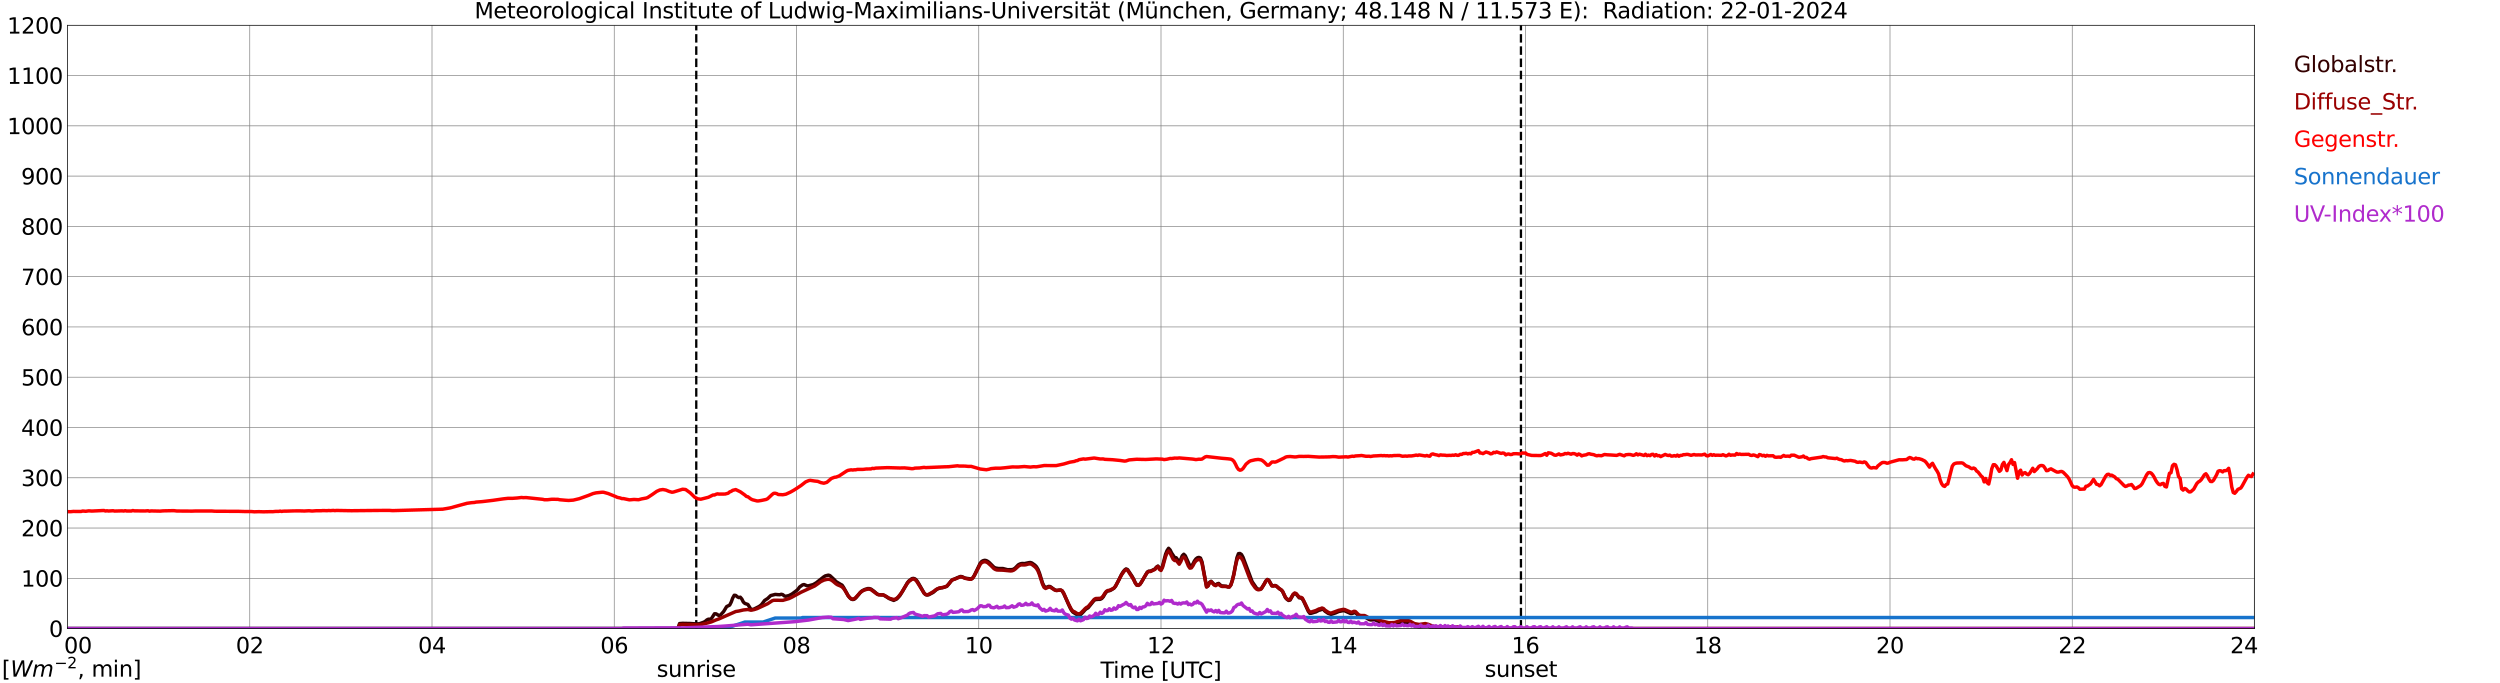 <?xml version="1.0" encoding="utf-8" standalone="no"?>
<!DOCTYPE svg PUBLIC "-//W3C//DTD SVG 1.1//EN"
  "http://www.w3.org/Graphics/SVG/1.1/DTD/svg11.dtd">
<svg xmlns:xlink="http://www.w3.org/1999/xlink" width="1085.4pt" height="296.64pt" viewBox="0 0 1085.4 296.64" xmlns="http://www.w3.org/2000/svg" version="1.1">
 <defs>
  <style type="text/css">*{stroke-linejoin: round; stroke-linecap: butt}</style>
 </defs>
 <g id="figure_1">
  <g id="patch_1">
   <path d="M 0 296.64 
L 1085.4 296.64 
L 1085.4 0 
L 0 0 
z
" style="fill: #ffffff"/>
  </g>
  <g id="axes_1">
   <g id="patch_2">
    <path d="M 29.306 272.909 
L 978.814 272.909 
L 978.814 10.976 
L 29.306 10.976 
z
" style="fill: #ffffff"/>
   </g>
   <g id="patch_3">
    <path d="M 978.814 272.909 
L 978.814 272.909 
L 978.814 10.976 
L 978.814 10.976 
z
" clip-path="url(#pa08eda2448)" style="fill: #d3d3d3; opacity: 0.25; stroke: #d3d3d3; stroke-linejoin: miter"/>
   </g>
   <g id="matplotlib.axis_1">
    <g id="xtick_1">
     <g id="line2d_1">
      <path d="M 29.306 272.909 
L 29.306 10.976 
" clip-path="url(#pa08eda2448)" style="fill: none; stroke: #808080; stroke-width: 0.3; stroke-linecap: square"/>
     </g>
     <g id="line2d_2"/>
     <g id="text_1">
      <!--    00 -->
      <g transform="translate(18.733 283.627) scale(0.095 -0.095)">
       <defs>
        <path id="DejaVuSans-20" transform="scale(0.016)"/>
        <path id="DejaVuSans-30" d="M 2034 4250 
Q 1547 4250 1301 3770 
Q 1056 3291 1056 2328 
Q 1056 1369 1301 889 
Q 1547 409 2034 409 
Q 2525 409 2770 889 
Q 3016 1369 3016 2328 
Q 3016 3291 2770 3770 
Q 2525 4250 2034 4250 
z
M 2034 4750 
Q 2819 4750 3233 4129 
Q 3647 3509 3647 2328 
Q 3647 1150 3233 529 
Q 2819 -91 2034 -91 
Q 1250 -91 836 529 
Q 422 1150 422 2328 
Q 422 3509 836 4129 
Q 1250 4750 2034 4750 
z
" transform="scale(0.016)"/>
       </defs>
       <use xlink:href="#DejaVuSans-20"/>
       <use xlink:href="#DejaVuSans-20" transform="translate(31.787 0)"/>
       <use xlink:href="#DejaVuSans-20" transform="translate(63.574 0)"/>
       <use xlink:href="#DejaVuSans-30" transform="translate(95.361 0)"/>
       <use xlink:href="#DejaVuSans-30" transform="translate(158.984 0)"/>
      </g>
     </g>
    </g>
    <g id="xtick_2">
     <g id="line2d_3">
      <path d="M 108.431 272.909 
L 108.431 10.976 
" clip-path="url(#pa08eda2448)" style="fill: none; stroke: #808080; stroke-width: 0.3; stroke-linecap: square"/>
     </g>
     <g id="line2d_4"/>
     <g id="text_2">
      <!-- 02 -->
      <g transform="translate(102.387 283.627) scale(0.095 -0.095)">
       <defs>
        <path id="DejaVuSans-32" d="M 1228 531 
L 3431 531 
L 3431 0 
L 469 0 
L 469 531 
Q 828 903 1448 1529 
Q 2069 2156 2228 2338 
Q 2531 2678 2651 2914 
Q 2772 3150 2772 3378 
Q 2772 3750 2511 3984 
Q 2250 4219 1831 4219 
Q 1534 4219 1204 4116 
Q 875 4013 500 3803 
L 500 4441 
Q 881 4594 1212 4672 
Q 1544 4750 1819 4750 
Q 2544 4750 2975 4387 
Q 3406 4025 3406 3419 
Q 3406 3131 3298 2873 
Q 3191 2616 2906 2266 
Q 2828 2175 2409 1742 
Q 1991 1309 1228 531 
z
" transform="scale(0.016)"/>
       </defs>
       <use xlink:href="#DejaVuSans-30"/>
       <use xlink:href="#DejaVuSans-32" transform="translate(63.623 0)"/>
      </g>
     </g>
    </g>
    <g id="xtick_3">
     <g id="line2d_5">
      <path d="M 187.557 272.909 
L 187.557 10.976 
" clip-path="url(#pa08eda2448)" style="fill: none; stroke: #808080; stroke-width: 0.3; stroke-linecap: square"/>
     </g>
     <g id="line2d_6"/>
     <g id="text_3">
      <!-- 04 -->
      <g transform="translate(181.513 283.627) scale(0.095 -0.095)">
       <defs>
        <path id="DejaVuSans-34" d="M 2419 4116 
L 825 1625 
L 2419 1625 
L 2419 4116 
z
M 2253 4666 
L 3047 4666 
L 3047 1625 
L 3713 1625 
L 3713 1100 
L 3047 1100 
L 3047 0 
L 2419 0 
L 2419 1100 
L 313 1100 
L 313 1709 
L 2253 4666 
z
" transform="scale(0.016)"/>
       </defs>
       <use xlink:href="#DejaVuSans-30"/>
       <use xlink:href="#DejaVuSans-34" transform="translate(63.623 0)"/>
      </g>
     </g>
    </g>
    <g id="xtick_4">
     <g id="line2d_7">
      <path d="M 266.683 272.909 
L 266.683 10.976 
" clip-path="url(#pa08eda2448)" style="fill: none; stroke: #808080; stroke-width: 0.3; stroke-linecap: square"/>
     </g>
     <g id="line2d_8"/>
     <g id="text_4">
      <!-- 06 -->
      <g transform="translate(260.638 283.627) scale(0.095 -0.095)">
       <defs>
        <path id="DejaVuSans-36" d="M 2113 2584 
Q 1688 2584 1439 2293 
Q 1191 2003 1191 1497 
Q 1191 994 1439 701 
Q 1688 409 2113 409 
Q 2538 409 2786 701 
Q 3034 994 3034 1497 
Q 3034 2003 2786 2293 
Q 2538 2584 2113 2584 
z
M 3366 4563 
L 3366 3988 
Q 3128 4100 2886 4159 
Q 2644 4219 2406 4219 
Q 1781 4219 1451 3797 
Q 1122 3375 1075 2522 
Q 1259 2794 1537 2939 
Q 1816 3084 2150 3084 
Q 2853 3084 3261 2657 
Q 3669 2231 3669 1497 
Q 3669 778 3244 343 
Q 2819 -91 2113 -91 
Q 1303 -91 875 529 
Q 447 1150 447 2328 
Q 447 3434 972 4092 
Q 1497 4750 2381 4750 
Q 2619 4750 2861 4703 
Q 3103 4656 3366 4563 
z
" transform="scale(0.016)"/>
       </defs>
       <use xlink:href="#DejaVuSans-30"/>
       <use xlink:href="#DejaVuSans-36" transform="translate(63.623 0)"/>
      </g>
     </g>
    </g>
    <g id="xtick_5">
     <g id="line2d_9">
      <path d="M 345.808 272.909 
L 345.808 10.976 
" clip-path="url(#pa08eda2448)" style="fill: none; stroke: #808080; stroke-width: 0.3; stroke-linecap: square"/>
     </g>
     <g id="line2d_10"/>
     <g id="text_5">
      <!-- 08 -->
      <g transform="translate(339.764 283.627) scale(0.095 -0.095)">
       <defs>
        <path id="DejaVuSans-38" d="M 2034 2216 
Q 1584 2216 1326 1975 
Q 1069 1734 1069 1313 
Q 1069 891 1326 650 
Q 1584 409 2034 409 
Q 2484 409 2743 651 
Q 3003 894 3003 1313 
Q 3003 1734 2745 1975 
Q 2488 2216 2034 2216 
z
M 1403 2484 
Q 997 2584 770 2862 
Q 544 3141 544 3541 
Q 544 4100 942 4425 
Q 1341 4750 2034 4750 
Q 2731 4750 3128 4425 
Q 3525 4100 3525 3541 
Q 3525 3141 3298 2862 
Q 3072 2584 2669 2484 
Q 3125 2378 3379 2068 
Q 3634 1759 3634 1313 
Q 3634 634 3220 271 
Q 2806 -91 2034 -91 
Q 1263 -91 848 271 
Q 434 634 434 1313 
Q 434 1759 690 2068 
Q 947 2378 1403 2484 
z
M 1172 3481 
Q 1172 3119 1398 2916 
Q 1625 2713 2034 2713 
Q 2441 2713 2670 2916 
Q 2900 3119 2900 3481 
Q 2900 3844 2670 4047 
Q 2441 4250 2034 4250 
Q 1625 4250 1398 4047 
Q 1172 3844 1172 3481 
z
" transform="scale(0.016)"/>
       </defs>
       <use xlink:href="#DejaVuSans-30"/>
       <use xlink:href="#DejaVuSans-38" transform="translate(63.623 0)"/>
      </g>
     </g>
    </g>
    <g id="xtick_6">
     <g id="line2d_11">
      <path d="M 424.934 272.909 
L 424.934 10.976 
" clip-path="url(#pa08eda2448)" style="fill: none; stroke: #808080; stroke-width: 0.3; stroke-linecap: square"/>
     </g>
     <g id="line2d_12"/>
     <g id="text_6">
      <!-- 10 -->
      <g transform="translate(418.89 283.627) scale(0.095 -0.095)">
       <defs>
        <path id="DejaVuSans-31" d="M 794 531 
L 1825 531 
L 1825 4091 
L 703 3866 
L 703 4441 
L 1819 4666 
L 2450 4666 
L 2450 531 
L 3481 531 
L 3481 0 
L 794 0 
L 794 531 
z
" transform="scale(0.016)"/>
       </defs>
       <use xlink:href="#DejaVuSans-31"/>
       <use xlink:href="#DejaVuSans-30" transform="translate(63.623 0)"/>
      </g>
     </g>
    </g>
    <g id="xtick_7">
     <g id="line2d_13">
      <path d="M 504.06 272.909 
L 504.06 10.976 
" clip-path="url(#pa08eda2448)" style="fill: none; stroke: #808080; stroke-width: 0.3; stroke-linecap: square"/>
     </g>
     <g id="line2d_14"/>
     <g id="text_7">
      <!-- 12 -->
      <g transform="translate(498.015 283.627) scale(0.095 -0.095)">
       <use xlink:href="#DejaVuSans-31"/>
       <use xlink:href="#DejaVuSans-32" transform="translate(63.623 0)"/>
      </g>
     </g>
    </g>
    <g id="xtick_8">
     <g id="line2d_15">
      <path d="M 583.185 272.909 
L 583.185 10.976 
" clip-path="url(#pa08eda2448)" style="fill: none; stroke: #808080; stroke-width: 0.3; stroke-linecap: square"/>
     </g>
     <g id="line2d_16"/>
     <g id="text_8">
      <!-- 14 -->
      <g transform="translate(577.141 283.627) scale(0.095 -0.095)">
       <use xlink:href="#DejaVuSans-31"/>
       <use xlink:href="#DejaVuSans-34" transform="translate(63.623 0)"/>
      </g>
     </g>
    </g>
    <g id="xtick_9">
     <g id="line2d_17">
      <path d="M 662.311 272.909 
L 662.311 10.976 
" clip-path="url(#pa08eda2448)" style="fill: none; stroke: #808080; stroke-width: 0.3; stroke-linecap: square"/>
     </g>
     <g id="line2d_18"/>
     <g id="text_9">
      <!-- 16 -->
      <g transform="translate(656.267 283.627) scale(0.095 -0.095)">
       <use xlink:href="#DejaVuSans-31"/>
       <use xlink:href="#DejaVuSans-36" transform="translate(63.623 0)"/>
      </g>
     </g>
    </g>
    <g id="xtick_10">
     <g id="line2d_19">
      <path d="M 741.437 272.909 
L 741.437 10.976 
" clip-path="url(#pa08eda2448)" style="fill: none; stroke: #808080; stroke-width: 0.3; stroke-linecap: square"/>
     </g>
     <g id="line2d_20"/>
     <g id="text_10">
      <!-- 18 -->
      <g transform="translate(735.392 283.627) scale(0.095 -0.095)">
       <use xlink:href="#DejaVuSans-31"/>
       <use xlink:href="#DejaVuSans-38" transform="translate(63.623 0)"/>
      </g>
     </g>
    </g>
    <g id="xtick_11">
     <g id="line2d_21">
      <path d="M 820.562 272.909 
L 820.562 10.976 
" clip-path="url(#pa08eda2448)" style="fill: none; stroke: #808080; stroke-width: 0.3; stroke-linecap: square"/>
     </g>
     <g id="line2d_22"/>
     <g id="text_11">
      <!-- 20 -->
      <g transform="translate(814.518 283.627) scale(0.095 -0.095)">
       <use xlink:href="#DejaVuSans-32"/>
       <use xlink:href="#DejaVuSans-30" transform="translate(63.623 0)"/>
      </g>
     </g>
    </g>
    <g id="xtick_12">
     <g id="line2d_23">
      <path d="M 899.688 272.909 
L 899.688 10.976 
" clip-path="url(#pa08eda2448)" style="fill: none; stroke: #808080; stroke-width: 0.3; stroke-linecap: square"/>
     </g>
     <g id="line2d_24"/>
     <g id="text_12">
      <!-- 22 -->
      <g transform="translate(893.644 283.627) scale(0.095 -0.095)">
       <use xlink:href="#DejaVuSans-32"/>
       <use xlink:href="#DejaVuSans-32" transform="translate(63.623 0)"/>
      </g>
     </g>
    </g>
    <g id="xtick_13">
     <g id="line2d_25">
      <path d="M 978.814 272.909 
L 978.814 10.976 
" clip-path="url(#pa08eda2448)" style="fill: none; stroke: #808080; stroke-width: 0.3; stroke-linecap: square"/>
     </g>
     <g id="line2d_26"/>
     <g id="text_13">
      <!-- 24    -->
      <g transform="translate(968.241 283.627) scale(0.095 -0.095)">
       <use xlink:href="#DejaVuSans-32"/>
       <use xlink:href="#DejaVuSans-34" transform="translate(63.623 0)"/>
       <use xlink:href="#DejaVuSans-20" transform="translate(127.246 0)"/>
       <use xlink:href="#DejaVuSans-20" transform="translate(159.033 0)"/>
       <use xlink:href="#DejaVuSans-20" transform="translate(190.82 0)"/>
      </g>
     </g>
    </g>
    <g id="text_14">
     <!-- Time [UTC] -->
     <g transform="translate(477.806 294.322) scale(0.095 -0.095)">
      <defs>
       <path id="DejaVuSans-54" d="M -19 4666 
L 3928 4666 
L 3928 4134 
L 2272 4134 
L 2272 0 
L 1638 0 
L 1638 4134 
L -19 4134 
L -19 4666 
z
" transform="scale(0.016)"/>
       <path id="DejaVuSans-69" d="M 603 3500 
L 1178 3500 
L 1178 0 
L 603 0 
L 603 3500 
z
M 603 4863 
L 1178 4863 
L 1178 4134 
L 603 4134 
L 603 4863 
z
" transform="scale(0.016)"/>
       <path id="DejaVuSans-6d" d="M 3328 2828 
Q 3544 3216 3844 3400 
Q 4144 3584 4550 3584 
Q 5097 3584 5394 3201 
Q 5691 2819 5691 2113 
L 5691 0 
L 5113 0 
L 5113 2094 
Q 5113 2597 4934 2840 
Q 4756 3084 4391 3084 
Q 3944 3084 3684 2787 
Q 3425 2491 3425 1978 
L 3425 0 
L 2847 0 
L 2847 2094 
Q 2847 2600 2669 2842 
Q 2491 3084 2119 3084 
Q 1678 3084 1418 2786 
Q 1159 2488 1159 1978 
L 1159 0 
L 581 0 
L 581 3500 
L 1159 3500 
L 1159 2956 
Q 1356 3278 1631 3431 
Q 1906 3584 2284 3584 
Q 2666 3584 2933 3390 
Q 3200 3197 3328 2828 
z
" transform="scale(0.016)"/>
       <path id="DejaVuSans-65" d="M 3597 1894 
L 3597 1613 
L 953 1613 
Q 991 1019 1311 708 
Q 1631 397 2203 397 
Q 2534 397 2845 478 
Q 3156 559 3463 722 
L 3463 178 
Q 3153 47 2828 -22 
Q 2503 -91 2169 -91 
Q 1331 -91 842 396 
Q 353 884 353 1716 
Q 353 2575 817 3079 
Q 1281 3584 2069 3584 
Q 2775 3584 3186 3129 
Q 3597 2675 3597 1894 
z
M 3022 2063 
Q 3016 2534 2758 2815 
Q 2500 3097 2075 3097 
Q 1594 3097 1305 2825 
Q 1016 2553 972 2059 
L 3022 2063 
z
" transform="scale(0.016)"/>
       <path id="DejaVuSans-5b" d="M 550 4863 
L 1875 4863 
L 1875 4416 
L 1125 4416 
L 1125 -397 
L 1875 -397 
L 1875 -844 
L 550 -844 
L 550 4863 
z
" transform="scale(0.016)"/>
       <path id="DejaVuSans-55" d="M 556 4666 
L 1191 4666 
L 1191 1831 
Q 1191 1081 1462 751 
Q 1734 422 2344 422 
Q 2950 422 3222 751 
Q 3494 1081 3494 1831 
L 3494 4666 
L 4128 4666 
L 4128 1753 
Q 4128 841 3676 375 
Q 3225 -91 2344 -91 
Q 1459 -91 1007 375 
Q 556 841 556 1753 
L 556 4666 
z
" transform="scale(0.016)"/>
       <path id="DejaVuSans-43" d="M 4122 4306 
L 4122 3641 
Q 3803 3938 3442 4084 
Q 3081 4231 2675 4231 
Q 1875 4231 1450 3742 
Q 1025 3253 1025 2328 
Q 1025 1406 1450 917 
Q 1875 428 2675 428 
Q 3081 428 3442 575 
Q 3803 722 4122 1019 
L 4122 359 
Q 3791 134 3420 21 
Q 3050 -91 2638 -91 
Q 1578 -91 968 557 
Q 359 1206 359 2328 
Q 359 3453 968 4101 
Q 1578 4750 2638 4750 
Q 3056 4750 3426 4639 
Q 3797 4528 4122 4306 
z
" transform="scale(0.016)"/>
       <path id="DejaVuSans-5d" d="M 1947 4863 
L 1947 -844 
L 622 -844 
L 622 -397 
L 1369 -397 
L 1369 4416 
L 622 4416 
L 622 4863 
L 1947 4863 
z
" transform="scale(0.016)"/>
      </defs>
      <use xlink:href="#DejaVuSans-54"/>
      <use xlink:href="#DejaVuSans-69" transform="translate(57.959 0)"/>
      <use xlink:href="#DejaVuSans-6d" transform="translate(85.742 0)"/>
      <use xlink:href="#DejaVuSans-65" transform="translate(183.154 0)"/>
      <use xlink:href="#DejaVuSans-20" transform="translate(244.678 0)"/>
      <use xlink:href="#DejaVuSans-5b" transform="translate(276.465 0)"/>
      <use xlink:href="#DejaVuSans-55" transform="translate(315.479 0)"/>
      <use xlink:href="#DejaVuSans-54" transform="translate(388.672 0)"/>
      <use xlink:href="#DejaVuSans-43" transform="translate(443.881 0)"/>
      <use xlink:href="#DejaVuSans-5d" transform="translate(513.705 0)"/>
     </g>
    </g>
   </g>
   <g id="matplotlib.axis_2">
    <g id="ytick_1">
     <g id="line2d_27">
      <path d="M 29.306 272.909 
L 978.814 272.909 
" clip-path="url(#pa08eda2448)" style="fill: none; stroke: #808080; stroke-width: 0.3; stroke-linecap: square"/>
     </g>
     <g id="line2d_28"/>
     <g id="text_15">
      <!-- 0 -->
      <g transform="translate(21.261 276.518) scale(0.095 -0.095)">
       <use xlink:href="#DejaVuSans-30"/>
      </g>
     </g>
    </g>
    <g id="ytick_2">
     <g id="line2d_29">
      <path d="M 29.306 251.081 
L 978.814 251.081 
" clip-path="url(#pa08eda2448)" style="fill: none; stroke: #808080; stroke-width: 0.3; stroke-linecap: square"/>
     </g>
     <g id="line2d_30"/>
     <g id="text_16">
      <!-- 100 -->
      <g transform="translate(9.173 254.69) scale(0.095 -0.095)">
       <use xlink:href="#DejaVuSans-31"/>
       <use xlink:href="#DejaVuSans-30" transform="translate(63.623 0)"/>
       <use xlink:href="#DejaVuSans-30" transform="translate(127.246 0)"/>
      </g>
     </g>
    </g>
    <g id="ytick_3">
     <g id="line2d_31">
      <path d="M 29.306 229.253 
L 978.814 229.253 
" clip-path="url(#pa08eda2448)" style="fill: none; stroke: #808080; stroke-width: 0.3; stroke-linecap: square"/>
     </g>
     <g id="line2d_32"/>
     <g id="text_17">
      <!-- 200 -->
      <g transform="translate(9.173 232.863) scale(0.095 -0.095)">
       <use xlink:href="#DejaVuSans-32"/>
       <use xlink:href="#DejaVuSans-30" transform="translate(63.623 0)"/>
       <use xlink:href="#DejaVuSans-30" transform="translate(127.246 0)"/>
      </g>
     </g>
    </g>
    <g id="ytick_4">
     <g id="line2d_33">
      <path d="M 29.306 207.426 
L 978.814 207.426 
" clip-path="url(#pa08eda2448)" style="fill: none; stroke: #808080; stroke-width: 0.3; stroke-linecap: square"/>
     </g>
     <g id="line2d_34"/>
     <g id="text_18">
      <!-- 300 -->
      <g transform="translate(9.173 211.035) scale(0.095 -0.095)">
       <defs>
        <path id="DejaVuSans-33" d="M 2597 2516 
Q 3050 2419 3304 2112 
Q 3559 1806 3559 1356 
Q 3559 666 3084 287 
Q 2609 -91 1734 -91 
Q 1441 -91 1130 -33 
Q 819 25 488 141 
L 488 750 
Q 750 597 1062 519 
Q 1375 441 1716 441 
Q 2309 441 2620 675 
Q 2931 909 2931 1356 
Q 2931 1769 2642 2001 
Q 2353 2234 1838 2234 
L 1294 2234 
L 1294 2753 
L 1863 2753 
Q 2328 2753 2575 2939 
Q 2822 3125 2822 3475 
Q 2822 3834 2567 4026 
Q 2313 4219 1838 4219 
Q 1578 4219 1281 4162 
Q 984 4106 628 3988 
L 628 4550 
Q 988 4650 1302 4700 
Q 1616 4750 1894 4750 
Q 2613 4750 3031 4423 
Q 3450 4097 3450 3541 
Q 3450 3153 3228 2886 
Q 3006 2619 2597 2516 
z
" transform="scale(0.016)"/>
       </defs>
       <use xlink:href="#DejaVuSans-33"/>
       <use xlink:href="#DejaVuSans-30" transform="translate(63.623 0)"/>
       <use xlink:href="#DejaVuSans-30" transform="translate(127.246 0)"/>
      </g>
     </g>
    </g>
    <g id="ytick_5">
     <g id="line2d_35">
      <path d="M 29.306 185.598 
L 978.814 185.598 
" clip-path="url(#pa08eda2448)" style="fill: none; stroke: #808080; stroke-width: 0.3; stroke-linecap: square"/>
     </g>
     <g id="line2d_36"/>
     <g id="text_19">
      <!-- 400 -->
      <g transform="translate(9.173 189.207) scale(0.095 -0.095)">
       <use xlink:href="#DejaVuSans-34"/>
       <use xlink:href="#DejaVuSans-30" transform="translate(63.623 0)"/>
       <use xlink:href="#DejaVuSans-30" transform="translate(127.246 0)"/>
      </g>
     </g>
    </g>
    <g id="ytick_6">
     <g id="line2d_37">
      <path d="M 29.306 163.77 
L 978.814 163.77 
" clip-path="url(#pa08eda2448)" style="fill: none; stroke: #808080; stroke-width: 0.3; stroke-linecap: square"/>
     </g>
     <g id="line2d_38"/>
     <g id="text_20">
      <!-- 500 -->
      <g transform="translate(9.173 167.379) scale(0.095 -0.095)">
       <defs>
        <path id="DejaVuSans-35" d="M 691 4666 
L 3169 4666 
L 3169 4134 
L 1269 4134 
L 1269 2991 
Q 1406 3038 1543 3061 
Q 1681 3084 1819 3084 
Q 2600 3084 3056 2656 
Q 3513 2228 3513 1497 
Q 3513 744 3044 326 
Q 2575 -91 1722 -91 
Q 1428 -91 1123 -41 
Q 819 9 494 109 
L 494 744 
Q 775 591 1075 516 
Q 1375 441 1709 441 
Q 2250 441 2565 725 
Q 2881 1009 2881 1497 
Q 2881 1984 2565 2268 
Q 2250 2553 1709 2553 
Q 1456 2553 1204 2497 
Q 953 2441 691 2322 
L 691 4666 
z
" transform="scale(0.016)"/>
       </defs>
       <use xlink:href="#DejaVuSans-35"/>
       <use xlink:href="#DejaVuSans-30" transform="translate(63.623 0)"/>
       <use xlink:href="#DejaVuSans-30" transform="translate(127.246 0)"/>
      </g>
     </g>
    </g>
    <g id="ytick_7">
     <g id="line2d_39">
      <path d="M 29.306 141.942 
L 978.814 141.942 
" clip-path="url(#pa08eda2448)" style="fill: none; stroke: #808080; stroke-width: 0.3; stroke-linecap: square"/>
     </g>
     <g id="line2d_40"/>
     <g id="text_21">
      <!-- 600 -->
      <g transform="translate(9.173 145.551) scale(0.095 -0.095)">
       <use xlink:href="#DejaVuSans-36"/>
       <use xlink:href="#DejaVuSans-30" transform="translate(63.623 0)"/>
       <use xlink:href="#DejaVuSans-30" transform="translate(127.246 0)"/>
      </g>
     </g>
    </g>
    <g id="ytick_8">
     <g id="line2d_41">
      <path d="M 29.306 120.114 
L 978.814 120.114 
" clip-path="url(#pa08eda2448)" style="fill: none; stroke: #808080; stroke-width: 0.3; stroke-linecap: square"/>
     </g>
     <g id="line2d_42"/>
     <g id="text_22">
      <!-- 700 -->
      <g transform="translate(9.173 123.724) scale(0.095 -0.095)">
       <defs>
        <path id="DejaVuSans-37" d="M 525 4666 
L 3525 4666 
L 3525 4397 
L 1831 0 
L 1172 0 
L 2766 4134 
L 525 4134 
L 525 4666 
z
" transform="scale(0.016)"/>
       </defs>
       <use xlink:href="#DejaVuSans-37"/>
       <use xlink:href="#DejaVuSans-30" transform="translate(63.623 0)"/>
       <use xlink:href="#DejaVuSans-30" transform="translate(127.246 0)"/>
      </g>
     </g>
    </g>
    <g id="ytick_9">
     <g id="line2d_43">
      <path d="M 29.306 98.287 
L 978.814 98.287 
" clip-path="url(#pa08eda2448)" style="fill: none; stroke: #808080; stroke-width: 0.3; stroke-linecap: square"/>
     </g>
     <g id="line2d_44"/>
     <g id="text_23">
      <!-- 800 -->
      <g transform="translate(9.173 101.896) scale(0.095 -0.095)">
       <use xlink:href="#DejaVuSans-38"/>
       <use xlink:href="#DejaVuSans-30" transform="translate(63.623 0)"/>
       <use xlink:href="#DejaVuSans-30" transform="translate(127.246 0)"/>
      </g>
     </g>
    </g>
    <g id="ytick_10">
     <g id="line2d_45">
      <path d="M 29.306 76.459 
L 978.814 76.459 
" clip-path="url(#pa08eda2448)" style="fill: none; stroke: #808080; stroke-width: 0.3; stroke-linecap: square"/>
     </g>
     <g id="line2d_46"/>
     <g id="text_24">
      <!-- 900 -->
      <g transform="translate(9.173 80.068) scale(0.095 -0.095)">
       <defs>
        <path id="DejaVuSans-39" d="M 703 97 
L 703 672 
Q 941 559 1184 500 
Q 1428 441 1663 441 
Q 2288 441 2617 861 
Q 2947 1281 2994 2138 
Q 2813 1869 2534 1725 
Q 2256 1581 1919 1581 
Q 1219 1581 811 2004 
Q 403 2428 403 3163 
Q 403 3881 828 4315 
Q 1253 4750 1959 4750 
Q 2769 4750 3195 4129 
Q 3622 3509 3622 2328 
Q 3622 1225 3098 567 
Q 2575 -91 1691 -91 
Q 1453 -91 1209 -44 
Q 966 3 703 97 
z
M 1959 2075 
Q 2384 2075 2632 2365 
Q 2881 2656 2881 3163 
Q 2881 3666 2632 3958 
Q 2384 4250 1959 4250 
Q 1534 4250 1286 3958 
Q 1038 3666 1038 3163 
Q 1038 2656 1286 2365 
Q 1534 2075 1959 2075 
z
" transform="scale(0.016)"/>
       </defs>
       <use xlink:href="#DejaVuSans-39"/>
       <use xlink:href="#DejaVuSans-30" transform="translate(63.623 0)"/>
       <use xlink:href="#DejaVuSans-30" transform="translate(127.246 0)"/>
      </g>
     </g>
    </g>
    <g id="ytick_11">
     <g id="line2d_47">
      <path d="M 29.306 54.631 
L 978.814 54.631 
" clip-path="url(#pa08eda2448)" style="fill: none; stroke: #808080; stroke-width: 0.3; stroke-linecap: square"/>
     </g>
     <g id="line2d_48"/>
     <g id="text_25">
      <!-- 1000 -->
      <g transform="translate(3.128 58.24) scale(0.095 -0.095)">
       <use xlink:href="#DejaVuSans-31"/>
       <use xlink:href="#DejaVuSans-30" transform="translate(63.623 0)"/>
       <use xlink:href="#DejaVuSans-30" transform="translate(127.246 0)"/>
       <use xlink:href="#DejaVuSans-30" transform="translate(190.869 0)"/>
      </g>
     </g>
    </g>
    <g id="ytick_12">
     <g id="line2d_49">
      <path d="M 29.306 32.803 
L 978.814 32.803 
" clip-path="url(#pa08eda2448)" style="fill: none; stroke: #808080; stroke-width: 0.3; stroke-linecap: square"/>
     </g>
     <g id="line2d_50"/>
     <g id="text_26">
      <!-- 1100 -->
      <g transform="translate(3.128 36.413) scale(0.095 -0.095)">
       <use xlink:href="#DejaVuSans-31"/>
       <use xlink:href="#DejaVuSans-31" transform="translate(63.623 0)"/>
       <use xlink:href="#DejaVuSans-30" transform="translate(127.246 0)"/>
       <use xlink:href="#DejaVuSans-30" transform="translate(190.869 0)"/>
      </g>
     </g>
    </g>
    <g id="ytick_13">
     <g id="line2d_51">
      <path d="M 29.306 10.976 
L 978.814 10.976 
" clip-path="url(#pa08eda2448)" style="fill: none; stroke: #808080; stroke-width: 0.3; stroke-linecap: square"/>
     </g>
     <g id="line2d_52"/>
     <g id="text_27">
      <!-- 1200 -->
      <g transform="translate(3.128 14.585) scale(0.095 -0.095)">
       <use xlink:href="#DejaVuSans-31"/>
       <use xlink:href="#DejaVuSans-32" transform="translate(63.623 0)"/>
       <use xlink:href="#DejaVuSans-30" transform="translate(127.246 0)"/>
       <use xlink:href="#DejaVuSans-30" transform="translate(190.869 0)"/>
      </g>
     </g>
    </g>
   </g>
   <g id="line2d_53">
    <path d="M 302.289 272.909 
L 302.289 10.976 
" clip-path="url(#pa08eda2448)" style="fill: none; stroke-dasharray: 3.7,1.6; stroke-dashoffset: 0; stroke: #000000"/>
   </g>
   <g id="line2d_54">
    <path d="M 660.333 272.909 
L 660.333 10.976 
" clip-path="url(#pa08eda2448)" style="fill: none; stroke-dasharray: 3.7,1.6; stroke-dashoffset: 0; stroke: #000000"/>
   </g>
   <g id="line2d_55">
    <path d="M 29.306 272.909 
L 294.377 272.909 
L 295.036 270.73 
L 296.355 270.628 
L 299.652 270.695 
L 302.289 270.864 
L 303.608 270.813 
L 305.586 270.121 
L 306.246 269.718 
L 306.905 269.144 
L 307.564 268.823 
L 308.224 268.855 
L 308.883 268.552 
L 310.202 266.476 
L 310.861 266.491 
L 312.18 267.269 
L 312.839 266.983 
L 314.158 265.531 
L 315.477 263.353 
L 316.796 262.711 
L 317.455 261.427 
L 318.114 259.638 
L 318.774 258.439 
L 319.433 258.507 
L 320.093 259.098 
L 320.752 259.437 
L 321.411 259.284 
L 322.071 260.061 
L 322.73 261.377 
L 323.39 261.984 
L 324.708 262.44 
L 326.027 264.553 
L 326.686 264.586 
L 327.346 264.435 
L 329.324 263.438 
L 329.983 263.034 
L 330.643 262.46 
L 331.961 260.703 
L 333.28 259.843 
L 334.599 258.577 
L 336.577 258.07 
L 337.896 258.188 
L 338.555 258.206 
L 339.215 258.003 
L 339.874 258.188 
L 340.533 258.745 
L 341.193 258.88 
L 342.512 258.577 
L 343.83 257.902 
L 345.808 256.433 
L 346.468 255.824 
L 347.127 254.879 
L 348.446 253.934 
L 349.105 253.781 
L 350.424 254.355 
L 351.083 254.322 
L 353.062 253.799 
L 354.38 253.022 
L 357.677 250.422 
L 358.337 250.018 
L 359.655 249.697 
L 360.315 249.9 
L 362.293 251.74 
L 362.952 252.482 
L 364.93 253.681 
L 365.59 254.034 
L 366.249 255.014 
L 368.227 258.609 
L 368.887 259.472 
L 369.546 260.061 
L 370.206 260.299 
L 370.865 260.164 
L 371.524 259.622 
L 372.843 258.07 
L 373.502 257.226 
L 374.162 256.601 
L 375.481 255.909 
L 376.799 255.521 
L 377.459 255.554 
L 378.118 255.741 
L 379.437 256.702 
L 380.756 257.85 
L 381.415 258.171 
L 382.734 258.273 
L 383.393 258.256 
L 384.712 259.015 
L 386.031 259.875 
L 388.009 260.67 
L 389.328 260.061 
L 390.646 258.644 
L 391.965 256.534 
L 393.943 253.022 
L 394.603 252.212 
L 395.921 251.216 
L 396.581 251.114 
L 397.24 251.317 
L 397.899 251.908 
L 398.559 252.853 
L 401.196 257.479 
L 401.856 258.171 
L 402.515 258.341 
L 403.175 258.238 
L 405.153 257.193 
L 406.471 256.062 
L 407.131 255.621 
L 408.45 255.25 
L 409.109 255.182 
L 411.087 254.558 
L 413.065 252.111 
L 413.725 251.62 
L 414.384 251.402 
L 415.703 250.795 
L 417.022 250.271 
L 417.681 250.372 
L 419 250.996 
L 421.637 251.367 
L 422.297 250.946 
L 422.956 249.933 
L 425.593 244.48 
L 426.253 243.738 
L 426.912 243.4 
L 427.572 243.265 
L 428.231 243.4 
L 428.89 243.753 
L 429.55 244.277 
L 431.528 246.253 
L 432.187 246.591 
L 433.506 246.827 
L 435.484 246.844 
L 437.462 247.351 
L 439.44 247.3 
L 440.1 247.08 
L 440.759 246.609 
L 442.078 245.257 
L 442.737 244.886 
L 443.397 244.683 
L 444.056 244.633 
L 444.716 244.701 
L 446.694 244.277 
L 447.353 244.21 
L 448.012 244.43 
L 449.331 245.375 
L 449.991 246.067 
L 450.65 247.18 
L 451.309 248.852 
L 452.628 253.142 
L 453.287 254.475 
L 453.947 255.047 
L 454.606 254.879 
L 455.266 254.593 
L 455.925 254.643 
L 457.903 256.062 
L 458.563 256.331 
L 459.222 256.315 
L 459.881 256.18 
L 460.541 256.18 
L 461.2 256.619 
L 461.859 257.749 
L 464.497 263.676 
L 465.156 264.907 
L 465.816 265.751 
L 467.134 266.579 
L 467.794 267.05 
L 468.453 267.103 
L 469.113 266.882 
L 470.431 265.548 
L 471.091 264.771 
L 471.75 264.232 
L 472.409 263.894 
L 475.047 260.62 
L 475.706 260.314 
L 477.025 260.196 
L 477.685 260.196 
L 478.344 259.843 
L 479.003 259.101 
L 479.663 257.935 
L 480.322 257.007 
L 480.981 256.569 
L 481.641 256.483 
L 482.3 256.213 
L 483.619 255.385 
L 484.278 254.576 
L 485.597 252.061 
L 486.916 249.394 
L 487.575 248.329 
L 488.235 247.486 
L 488.894 246.995 
L 489.553 247.283 
L 491.532 250.254 
L 492.191 251.47 
L 492.85 252.954 
L 493.51 253.984 
L 494.169 254.137 
L 494.828 253.781 
L 495.488 252.871 
L 498.125 248.346 
L 498.785 247.957 
L 499.444 248.008 
L 501.422 247.03 
L 502.082 246.203 
L 502.741 245.764 
L 503.4 246.862 
L 504.06 247.198 
L 504.719 245.729 
L 506.038 240.647 
L 506.697 239.028 
L 507.357 238.048 
L 508.016 238.757 
L 508.675 240.108 
L 509.994 242.084 
L 510.654 242.151 
L 511.972 243.956 
L 512.632 242.876 
L 513.291 241.274 
L 513.95 240.632 
L 514.61 241.289 
L 516.588 245.661 
L 517.247 245.814 
L 517.907 244.886 
L 518.566 243.553 
L 519.226 242.658 
L 519.885 242.151 
L 520.544 241.999 
L 521.204 242.302 
L 521.863 243.956 
L 523.841 254.744 
L 524.501 254.322 
L 525.16 252.786 
L 525.819 252.365 
L 527.138 253.748 
L 527.797 253.984 
L 528.457 253.478 
L 529.116 253.31 
L 529.776 253.951 
L 530.435 254.373 
L 532.413 254.525 
L 533.073 254.779 
L 533.732 254.846 
L 534.391 253.934 
L 535.051 251.858 
L 535.71 249.038 
L 537.029 242.134 
L 537.688 240.379 
L 538.348 240.294 
L 539.007 240.75 
L 539.666 241.948 
L 541.644 247.198 
L 543.623 252.533 
L 545.601 255.42 
L 546.26 255.774 
L 546.919 255.859 
L 547.579 255.606 
L 548.898 253.528 
L 549.557 252.279 
L 550.216 251.57 
L 550.876 251.891 
L 552.195 254.272 
L 552.854 254.355 
L 553.513 254.17 
L 554.173 254.44 
L 555.491 255.639 
L 556.151 256.062 
L 556.81 256.702 
L 558.129 259.539 
L 558.788 260.231 
L 559.448 260.687 
L 560.107 260.517 
L 561.426 258.206 
L 562.085 257.682 
L 562.745 257.917 
L 564.063 259.539 
L 564.723 259.622 
L 565.382 259.943 
L 566.042 261.109 
L 568.02 265.431 
L 568.679 266.291 
L 569.338 266.24 
L 570.657 265.834 
L 571.317 265.666 
L 572.635 264.942 
L 573.295 264.806 
L 573.954 264.468 
L 574.613 264.671 
L 575.273 265.363 
L 576.592 266.258 
L 577.91 266.764 
L 579.889 266.088 
L 581.207 265.498 
L 583.185 265.11 
L 583.845 265.21 
L 586.482 266.408 
L 587.142 266.341 
L 587.801 266.005 
L 588.46 266.072 
L 589.12 266.596 
L 589.779 267.303 
L 590.439 267.76 
L 592.417 267.845 
L 593.076 268.148 
L 594.395 268.975 
L 595.054 269.161 
L 597.032 269.111 
L 599.011 270.089 
L 599.67 270.394 
L 603.626 271.254 
L 606.264 270.901 
L 608.242 270.141 
L 608.901 270.141 
L 609.561 270.292 
L 611.539 270.292 
L 612.858 270.883 
L 614.176 271.676 
L 615.495 271.981 
L 616.154 272.116 
L 619.451 271.71 
L 620.77 272.099 
L 622.089 272.909 
L 626.705 272.859 
L 628.023 272.656 
L 629.342 272.791 
L 630.001 272.706 
L 631.32 272.909 
L 978.154 272.909 
L 978.154 272.909 
" clip-path="url(#pa08eda2448)" style="fill: none; stroke: #330000; stroke-width: 1.5; stroke-linecap: square"/>
   </g>
   <g id="line2d_56">
    <path d="M 29.306 272.909 
L 294.377 272.909 
L 295.036 271.204 
L 296.355 271.121 
L 300.311 271.204 
L 302.289 271.248 
L 304.267 271.163 
L 306.246 270.702 
L 307.564 270.366 
L 308.883 269.988 
L 310.861 269.148 
L 312.18 268.687 
L 319.433 265.496 
L 320.752 265.287 
L 322.73 264.824 
L 324.708 264.614 
L 326.027 264.933 
L 327.346 264.682 
L 328.665 264.261 
L 333.28 262.122 
L 335.258 260.821 
L 335.918 260.609 
L 337.236 260.609 
L 339.874 260.653 
L 342.512 259.895 
L 343.83 259.266 
L 347.787 257.125 
L 353.721 254.397 
L 355.04 253.473 
L 356.359 252.509 
L 357.677 251.878 
L 358.996 251.544 
L 359.655 251.5 
L 360.315 251.585 
L 360.974 251.878 
L 361.634 252.341 
L 362.952 253.473 
L 363.612 253.892 
L 364.93 254.438 
L 365.59 254.818 
L 366.249 255.488 
L 366.909 256.411 
L 368.227 258.679 
L 368.887 259.435 
L 369.546 259.98 
L 370.206 260.107 
L 370.865 259.939 
L 371.524 259.435 
L 373.502 257.252 
L 374.821 256.328 
L 376.14 255.909 
L 376.799 255.783 
L 377.459 255.783 
L 378.118 255.992 
L 379.437 256.957 
L 380.756 257.924 
L 381.415 258.217 
L 382.734 258.302 
L 383.393 258.302 
L 384.053 258.511 
L 386.031 259.729 
L 388.009 260.275 
L 388.668 260.107 
L 389.328 259.729 
L 389.987 259.14 
L 391.306 257.461 
L 392.624 255.32 
L 393.943 253.222 
L 394.603 252.467 
L 395.921 251.5 
L 396.581 251.376 
L 397.24 251.627 
L 397.899 252.255 
L 399.218 254.314 
L 401.196 257.546 
L 401.856 258.092 
L 402.515 258.258 
L 403.175 258.048 
L 405.153 256.916 
L 406.471 255.909 
L 407.79 255.279 
L 409.768 254.984 
L 410.428 254.774 
L 411.087 254.397 
L 411.746 253.768 
L 413.065 252.089 
L 413.725 251.627 
L 414.384 251.5 
L 416.362 250.662 
L 417.022 250.452 
L 417.681 250.535 
L 419 251.081 
L 420.978 251.5 
L 421.637 251.5 
L 422.297 250.998 
L 422.956 250.031 
L 425.593 244.952 
L 426.253 244.238 
L 426.912 243.987 
L 427.572 243.86 
L 428.231 244.028 
L 428.89 244.365 
L 430.209 245.541 
L 431.528 246.884 
L 432.187 247.261 
L 432.847 247.471 
L 435.484 247.556 
L 438.781 247.89 
L 439.44 247.807 
L 440.1 247.556 
L 440.759 247.093 
L 442.078 245.875 
L 442.737 245.456 
L 443.397 245.246 
L 444.716 245.288 
L 445.375 245.205 
L 446.694 244.827 
L 447.353 244.827 
L 448.012 245.078 
L 449.331 246.087 
L 449.991 246.798 
L 450.65 247.89 
L 451.309 249.571 
L 452.628 253.641 
L 453.287 255.027 
L 453.947 255.488 
L 455.266 254.901 
L 455.925 254.901 
L 457.903 256.16 
L 458.563 256.37 
L 460.541 256.16 
L 461.2 256.538 
L 461.859 257.629 
L 463.838 262.078 
L 465.156 264.597 
L 465.816 265.352 
L 466.475 265.605 
L 467.794 266.443 
L 468.453 266.487 
L 469.113 266.278 
L 470.431 264.974 
L 471.091 264.261 
L 471.75 263.715 
L 472.409 263.381 
L 475.047 260.231 
L 475.706 259.854 
L 477.685 259.771 
L 478.344 259.435 
L 479.003 258.679 
L 479.663 257.588 
L 480.322 256.748 
L 480.981 256.37 
L 481.641 256.287 
L 482.96 255.698 
L 483.619 255.32 
L 484.278 254.565 
L 485.597 252.131 
L 486.916 249.612 
L 488.235 247.765 
L 488.894 247.344 
L 489.553 247.597 
L 492.191 251.668 
L 492.85 253.054 
L 493.51 253.978 
L 494.169 254.146 
L 494.828 253.81 
L 495.488 252.845 
L 497.466 249.485 
L 498.125 248.521 
L 498.785 248.102 
L 499.444 248.143 
L 501.422 247.22 
L 502.082 246.379 
L 502.741 245.96 
L 503.4 247.22 
L 504.06 247.68 
L 504.719 246.379 
L 506.038 241.636 
L 506.697 240.041 
L 507.357 239.244 
L 508.016 240.126 
L 509.335 242.813 
L 509.994 243.358 
L 510.654 243.273 
L 511.972 244.952 
L 512.632 243.86 
L 513.291 242.308 
L 513.95 241.804 
L 514.61 242.477 
L 515.929 245.707 
L 516.588 246.674 
L 517.247 246.547 
L 517.907 245.624 
L 518.566 244.365 
L 519.226 243.524 
L 519.885 243.064 
L 520.544 242.896 
L 521.204 243.022 
L 521.863 244.574 
L 523.841 254.859 
L 524.501 254.397 
L 525.16 252.928 
L 525.819 252.592 
L 527.138 254.019 
L 527.797 254.272 
L 528.457 253.851 
L 529.116 253.683 
L 529.776 254.272 
L 530.435 254.606 
L 532.413 254.65 
L 533.073 254.859 
L 533.732 254.818 
L 534.391 253.978 
L 535.051 252.046 
L 535.71 249.444 
L 536.369 245.834 
L 537.029 243.105 
L 537.688 241.887 
L 538.348 241.763 
L 539.007 242.391 
L 539.666 243.524 
L 540.985 246.967 
L 542.304 250.452 
L 542.963 252.046 
L 543.623 253.347 
L 544.941 255.196 
L 545.601 255.824 
L 546.26 256.075 
L 546.919 255.992 
L 547.579 255.698 
L 548.898 253.515 
L 549.557 252.341 
L 550.216 251.668 
L 550.876 252.089 
L 552.195 254.397 
L 552.854 254.438 
L 553.513 254.272 
L 554.173 254.523 
L 555.491 255.615 
L 556.151 255.992 
L 556.81 256.665 
L 558.129 259.393 
L 558.788 260.022 
L 559.448 260.399 
L 560.107 260.231 
L 561.426 258.007 
L 562.085 257.461 
L 562.745 257.671 
L 564.063 259.266 
L 564.723 259.308 
L 565.382 259.603 
L 566.701 262.204 
L 568.02 264.974 
L 568.679 265.688 
L 569.338 265.688 
L 570.657 265.269 
L 571.317 265.06 
L 572.635 264.387 
L 573.295 264.261 
L 573.954 263.968 
L 574.613 264.219 
L 575.273 264.891 
L 576.592 265.773 
L 577.251 266.066 
L 577.91 266.192 
L 581.207 264.974 
L 583.185 264.555 
L 583.845 264.64 
L 585.164 265.228 
L 586.482 265.773 
L 587.142 265.732 
L 587.801 265.396 
L 588.46 265.479 
L 589.779 266.823 
L 590.439 267.157 
L 591.098 267.242 
L 592.417 267.242 
L 593.076 267.535 
L 594.395 268.334 
L 595.054 268.46 
L 597.032 268.375 
L 598.351 268.962 
L 599.67 269.552 
L 602.967 270.348 
L 604.945 270.307 
L 605.604 270.222 
L 608.242 269.384 
L 608.901 269.34 
L 610.22 269.467 
L 611.539 269.467 
L 612.198 269.676 
L 613.517 270.431 
L 614.176 270.767 
L 616.154 271.104 
L 618.792 270.726 
L 620.111 271.062 
L 622.089 271.859 
L 623.408 272.068 
L 632.639 272.154 
L 635.276 272.573 
L 637.255 272.867 
L 639.233 272.909 
L 978.154 272.909 
L 978.154 272.909 
" clip-path="url(#pa08eda2448)" style="fill: none; stroke: #990000; stroke-width: 1.5; stroke-linecap: square"/>
   </g>
   <g id="line2d_57">
    <path d="M 29.306 222.153 
L 30.625 222.159 
L 31.943 222.035 
L 33.262 222.068 
L 35.24 222.05 
L 35.9 221.865 
L 37.218 221.982 
L 38.537 221.784 
L 39.856 221.884 
L 45.131 221.635 
L 45.79 221.862 
L 46.45 221.755 
L 47.109 221.86 
L 49.087 221.74 
L 49.747 221.882 
L 53.043 221.79 
L 53.703 221.869 
L 54.362 221.721 
L 55.022 221.865 
L 57 221.867 
L 57.659 221.651 
L 58.319 221.79 
L 62.934 221.843 
L 64.253 221.745 
L 64.912 221.932 
L 65.572 221.821 
L 69.528 221.908 
L 70.847 221.795 
L 75.462 221.699 
L 76.781 221.858 
L 83.375 221.908 
L 84.694 221.86 
L 91.947 221.858 
L 93.266 221.958 
L 103.816 222.011 
L 106.453 222.089 
L 109.091 222.087 
L 110.41 222.203 
L 112.388 222.14 
L 114.366 222.205 
L 117.663 222.135 
L 118.322 222.164 
L 119.641 222.035 
L 120.96 222.033 
L 121.619 221.906 
L 122.278 222.044 
L 122.938 221.928 
L 124.257 221.917 
L 127.553 221.812 
L 130.191 221.803 
L 132.169 221.856 
L 134.147 221.745 
L 135.466 221.875 
L 137.444 221.729 
L 139.422 221.751 
L 140.082 221.67 
L 142.06 221.716 
L 142.719 221.64 
L 143.379 221.703 
L 144.697 221.6 
L 145.357 221.699 
L 146.016 221.618 
L 147.335 221.64 
L 152.61 221.734 
L 153.929 221.716 
L 164.479 221.611 
L 169.094 221.594 
L 170.413 221.697 
L 192.173 221.066 
L 194.151 220.738 
L 195.47 220.503 
L 202.723 218.516 
L 204.701 218.241 
L 206.02 218.147 
L 206.679 217.984 
L 209.317 217.783 
L 213.932 217.237 
L 218.548 216.576 
L 220.526 216.36 
L 222.504 216.357 
L 224.482 216.213 
L 226.461 215.986 
L 227.12 216.069 
L 228.439 216.03 
L 235.692 216.79 
L 236.351 216.971 
L 237.67 216.966 
L 239.648 216.75 
L 242.286 216.801 
L 242.945 216.964 
L 245.583 217.191 
L 246.901 217.276 
L 248.88 217.132 
L 251.517 216.506 
L 255.473 215.094 
L 257.451 214.295 
L 258.77 213.978 
L 261.408 213.701 
L 262.067 213.727 
L 264.045 214.275 
L 267.342 215.602 
L 268.002 215.93 
L 269.32 216.211 
L 269.98 216.48 
L 270.639 216.458 
L 273.277 217.017 
L 275.255 216.842 
L 277.233 216.96 
L 278.552 216.602 
L 280.53 216.242 
L 281.189 216.006 
L 283.167 214.712 
L 285.145 213.319 
L 286.464 212.727 
L 287.783 212.535 
L 289.102 212.771 
L 290.42 213.328 
L 291.739 213.712 
L 292.399 213.62 
L 296.355 212.4 
L 297.674 212.531 
L 299.652 213.952 
L 301.63 215.888 
L 302.949 216.569 
L 304.267 216.739 
L 307.564 215.895 
L 308.883 215.249 
L 309.543 214.91 
L 310.202 214.921 
L 310.861 214.598 
L 311.521 214.408 
L 312.18 214.517 
L 314.818 214.487 
L 316.136 214.138 
L 316.796 213.568 
L 317.455 213.321 
L 318.114 212.872 
L 319.433 212.557 
L 321.411 213.511 
L 323.39 214.919 
L 324.049 215.524 
L 324.708 215.676 
L 326.027 216.661 
L 326.686 216.971 
L 328.665 217.488 
L 329.324 217.477 
L 330.643 217.265 
L 332.621 216.842 
L 333.28 216.528 
L 335.258 214.661 
L 335.918 214.175 
L 336.577 214.153 
L 337.236 214.325 
L 337.896 214.701 
L 339.874 214.792 
L 341.193 214.568 
L 343.171 213.653 
L 344.49 212.915 
L 345.808 212.088 
L 347.787 210.778 
L 349.765 209.235 
L 351.083 208.67 
L 351.743 208.541 
L 353.721 208.847 
L 355.04 208.988 
L 356.359 209.521 
L 357.677 209.794 
L 358.996 209.405 
L 360.974 207.714 
L 362.293 207.216 
L 362.952 207.142 
L 364.271 206.664 
L 367.568 204.496 
L 368.227 204.204 
L 369.546 203.97 
L 370.206 204.077 
L 370.865 203.964 
L 371.524 203.97 
L 372.184 203.804 
L 374.162 203.789 
L 374.821 203.78 
L 376.14 203.619 
L 378.118 203.593 
L 378.777 203.326 
L 379.437 203.431 
L 380.096 203.239 
L 385.371 203.025 
L 390.646 203.184 
L 392.624 203.136 
L 394.603 203.322 
L 395.921 203.49 
L 396.581 203.424 
L 397.24 203.241 
L 399.218 203.171 
L 401.196 202.909 
L 401.856 203.023 
L 410.428 202.661 
L 411.746 202.637 
L 415.703 202.224 
L 416.362 202.333 
L 419 202.364 
L 420.318 202.492 
L 421.637 202.477 
L 425.593 203.636 
L 428.231 203.944 
L 429.55 203.686 
L 430.209 203.462 
L 432.187 203.27 
L 434.165 203.276 
L 436.144 203.095 
L 439.44 202.728 
L 442.078 202.752 
L 444.716 202.551 
L 447.353 202.783 
L 448.672 202.628 
L 449.991 202.676 
L 451.969 202.351 
L 453.287 202.121 
L 458.563 202.145 
L 461.859 201.44 
L 464.497 200.661 
L 466.475 200.327 
L 467.134 200.048 
L 467.794 199.95 
L 468.453 199.578 
L 470.431 199.229 
L 471.091 199.351 
L 475.047 198.854 
L 477.685 199.266 
L 479.003 199.258 
L 479.663 199.423 
L 482.96 199.583 
L 486.256 199.91 
L 488.235 200.194 
L 488.894 200.113 
L 490.213 199.67 
L 493.51 199.391 
L 495.488 199.445 
L 497.466 199.48 
L 502.082 199.234 
L 504.719 199.354 
L 505.379 199.539 
L 506.697 199.365 
L 508.016 199.046 
L 508.675 199.072 
L 509.994 198.884 
L 511.313 198.9 
L 511.972 198.817 
L 517.907 199.323 
L 519.226 199.537 
L 520.544 199.362 
L 521.204 199.404 
L 521.863 199.312 
L 523.182 198.406 
L 523.841 198.208 
L 530.435 198.963 
L 533.073 199.186 
L 534.391 199.354 
L 535.051 199.657 
L 535.71 200.279 
L 536.369 201.451 
L 537.029 202.859 
L 537.688 203.811 
L 538.348 204.149 
L 539.007 203.975 
L 539.666 203.416 
L 540.985 201.508 
L 542.304 200.404 
L 542.963 200.072 
L 544.941 199.616 
L 546.26 199.465 
L 547.579 199.683 
L 548.238 200.074 
L 548.898 200.62 
L 550.216 201.969 
L 550.876 201.925 
L 552.195 200.607 
L 552.854 200.559 
L 553.513 200.639 
L 554.173 200.452 
L 557.47 198.869 
L 558.129 198.478 
L 558.788 198.286 
L 560.107 198.19 
L 562.085 198.38 
L 562.745 198.358 
L 564.063 198.138 
L 566.042 198.171 
L 568.02 198.127 
L 572.635 198.437 
L 575.273 198.395 
L 577.251 198.35 
L 578.57 198.232 
L 579.889 198.264 
L 581.207 198.474 
L 584.504 198.317 
L 585.164 198.439 
L 586.482 198.179 
L 587.142 198.061 
L 587.801 198.151 
L 588.46 197.959 
L 590.439 197.834 
L 591.098 197.749 
L 593.076 198.103 
L 594.395 198.072 
L 595.054 198.188 
L 596.373 197.957 
L 597.692 197.902 
L 599.67 197.775 
L 600.329 197.861 
L 600.989 197.793 
L 601.648 197.891 
L 602.307 197.834 
L 602.967 197.97 
L 603.626 197.865 
L 604.286 197.928 
L 604.945 197.793 
L 607.582 197.73 
L 608.901 198.088 
L 610.22 197.983 
L 610.879 198.066 
L 611.539 197.954 
L 612.858 197.941 
L 614.176 197.734 
L 614.836 197.577 
L 615.495 197.738 
L 616.154 197.514 
L 618.792 197.957 
L 619.451 197.738 
L 620.111 197.978 
L 620.77 198.072 
L 621.429 197.254 
L 622.089 197.066 
L 622.748 197.304 
L 624.067 197.575 
L 624.726 197.802 
L 625.386 197.474 
L 626.045 197.59 
L 627.364 197.631 
L 628.023 197.756 
L 629.342 197.684 
L 630.001 197.727 
L 630.661 197.592 
L 631.32 197.686 
L 631.98 197.431 
L 632.639 197.697 
L 633.298 197.675 
L 633.958 197.241 
L 634.617 197.297 
L 635.276 196.898 
L 635.936 196.911 
L 636.595 196.78 
L 637.255 197.075 
L 637.914 196.85 
L 638.573 197.038 
L 639.233 196.407 
L 639.892 196.398 
L 641.87 195.645 
L 642.53 196.651 
L 643.189 196.699 
L 643.848 196.948 
L 645.167 196.23 
L 646.486 196.643 
L 647.145 197.042 
L 647.805 196.933 
L 648.464 196.392 
L 649.123 196.542 
L 649.783 196.195 
L 651.102 196.664 
L 651.761 196.848 
L 652.42 196.664 
L 653.08 196.784 
L 653.739 197.487 
L 654.399 197.177 
L 655.058 197.094 
L 655.717 197.345 
L 656.377 197.308 
L 657.036 197.001 
L 658.355 196.97 
L 659.674 197.077 
L 660.333 196.957 
L 660.992 196.612 
L 661.652 196.739 
L 662.311 196.649 
L 662.97 197.276 
L 664.289 197.559 
L 664.949 197.723 
L 668.905 197.782 
L 669.564 197.586 
L 670.883 196.929 
L 671.542 197.651 
L 672.202 196.577 
L 673.521 196.811 
L 674.839 197.577 
L 675.499 197.671 
L 676.817 197.077 
L 677.477 197.514 
L 678.796 197.26 
L 679.455 196.9 
L 680.114 197.025 
L 680.774 196.787 
L 682.092 197.201 
L 682.752 196.918 
L 683.411 196.942 
L 684.071 197.162 
L 684.73 197.61 
L 685.389 197.094 
L 686.049 197.361 
L 686.708 197.926 
L 687.368 197.679 
L 688.686 197.448 
L 689.346 197.11 
L 690.005 196.981 
L 690.664 197.197 
L 691.983 197.411 
L 692.643 197.717 
L 693.302 197.893 
L 693.961 197.743 
L 695.28 197.869 
L 696.599 197.328 
L 697.918 197.472 
L 699.236 197.527 
L 701.874 197.719 
L 703.193 197.249 
L 704.511 197.699 
L 705.171 197.9 
L 705.83 197.439 
L 707.149 197.315 
L 707.808 197.341 
L 709.127 197.712 
L 709.786 197.472 
L 710.446 197.009 
L 711.105 197.511 
L 711.765 197.182 
L 713.083 197.551 
L 713.743 197.749 
L 714.402 197.219 
L 715.062 197.834 
L 715.721 197.57 
L 716.38 197.813 
L 717.04 197.3 
L 717.699 197.245 
L 718.358 197.978 
L 719.018 197.38 
L 719.677 197.867 
L 720.337 197.771 
L 720.996 198.234 
L 722.974 197.295 
L 723.633 197.592 
L 724.293 197.762 
L 724.952 197.592 
L 725.612 198.037 
L 726.271 197.985 
L 726.93 197.793 
L 727.59 198.029 
L 728.249 197.59 
L 728.909 198.083 
L 729.568 197.725 
L 730.227 197.695 
L 730.887 197.389 
L 731.546 197.404 
L 732.205 197.278 
L 732.865 197.295 
L 734.184 197.679 
L 735.502 197.33 
L 736.162 197.535 
L 737.48 197.494 
L 738.799 197.535 
L 740.118 197.182 
L 740.777 197.799 
L 741.437 197.952 
L 742.756 197.321 
L 743.415 197.69 
L 744.074 197.422 
L 744.734 197.695 
L 745.393 197.61 
L 747.371 197.682 
L 748.031 197.407 
L 749.349 197.933 
L 750.009 197.706 
L 750.668 197.221 
L 751.327 197.679 
L 751.987 197.524 
L 753.306 197.594 
L 753.965 196.9 
L 754.624 197.284 
L 755.284 197.112 
L 755.943 197.302 
L 759.24 197.23 
L 759.899 197.649 
L 760.559 197.741 
L 761.218 197.518 
L 761.878 197.675 
L 763.196 198.26 
L 763.856 197.345 
L 764.515 197.505 
L 765.174 197.863 
L 765.834 197.682 
L 766.493 198.101 
L 767.153 197.686 
L 767.812 197.911 
L 769.79 197.867 
L 770.449 198.432 
L 771.109 198.526 
L 772.428 198.437 
L 773.087 198.566 
L 774.406 197.738 
L 775.065 198.088 
L 776.384 198.026 
L 777.043 198.201 
L 777.703 197.618 
L 779.021 197.638 
L 781 198.537 
L 782.318 198.33 
L 782.978 197.985 
L 783.637 198.601 
L 784.296 198.596 
L 784.956 199.129 
L 785.615 199.367 
L 786.275 199.122 
L 790.89 198.45 
L 791.55 198.197 
L 792.209 198.38 
L 792.868 198.402 
L 793.528 198.747 
L 796.825 199.094 
L 797.484 198.917 
L 798.143 199.29 
L 798.803 199.509 
L 799.462 199.574 
L 800.122 199.945 
L 800.781 200.153 
L 801.44 199.958 
L 802.1 200.043 
L 803.419 199.891 
L 805.397 200.253 
L 806.056 200.62 
L 806.715 200.751 
L 807.375 200.593 
L 808.694 200.84 
L 809.353 200.545 
L 810.012 200.751 
L 811.331 202.547 
L 811.99 203.095 
L 812.65 203.197 
L 813.309 203.001 
L 814.628 203.163 
L 815.287 202.292 
L 816.606 201.216 
L 817.265 200.814 
L 817.925 200.768 
L 818.584 200.849 
L 819.244 201.126 
L 819.903 201.006 
L 820.562 200.689 
L 824.519 199.605 
L 825.837 199.637 
L 827.816 199.509 
L 828.475 198.972 
L 829.134 198.635 
L 829.794 198.858 
L 830.453 199.238 
L 831.112 199.345 
L 831.772 198.884 
L 832.431 199.157 
L 833.091 199.124 
L 834.409 199.522 
L 835.728 200.203 
L 836.388 200.927 
L 837.706 202.811 
L 838.366 201.709 
L 839.025 201.143 
L 840.344 203.54 
L 841.003 204.527 
L 841.663 205.764 
L 842.322 208.336 
L 842.981 210.003 
L 843.641 210.903 
L 844.3 211.178 
L 844.959 210.357 
L 845.619 210.117 
L 847.597 202.401 
L 848.256 201.473 
L 848.916 201.172 
L 849.575 201.028 
L 851.553 200.962 
L 852.213 201.089 
L 853.531 202.213 
L 854.85 202.711 
L 855.51 203.215 
L 856.169 203.473 
L 856.828 203.191 
L 857.488 203.505 
L 858.147 204.481 
L 858.806 204.948 
L 860.125 206.657 
L 860.785 207.218 
L 861.444 209.218 
L 862.103 207.735 
L 862.763 209.591 
L 863.422 210.143 
L 864.082 207.251 
L 864.741 203.505 
L 865.4 201.763 
L 866.06 201.776 
L 866.719 202.405 
L 868.038 204.651 
L 868.697 204.099 
L 869.357 201.643 
L 870.016 200.748 
L 871.335 204.326 
L 871.994 201.683 
L 872.653 200.836 
L 873.313 199.596 
L 873.972 201.63 
L 874.632 200.84 
L 875.95 207.622 
L 876.61 204.861 
L 877.269 204.138 
L 877.929 206.214 
L 878.588 205.376 
L 879.247 205.201 
L 879.907 205.819 
L 880.566 206.103 
L 881.225 205.459 
L 882.544 203.3 
L 883.204 204.734 
L 884.522 203.446 
L 885.182 202.54 
L 885.841 202.15 
L 886.5 202.097 
L 887.16 202.285 
L 887.819 203.187 
L 888.479 204.346 
L 889.138 204.285 
L 889.797 203.796 
L 890.457 203.558 
L 892.435 204.666 
L 893.094 204.97 
L 893.754 204.968 
L 894.413 204.758 
L 895.072 204.673 
L 895.732 205.007 
L 897.051 206.345 
L 897.71 207.057 
L 898.369 208.05 
L 899.688 210.896 
L 900.347 211.466 
L 901.007 211.534 
L 901.666 211.4 
L 902.326 211.734 
L 902.985 212.422 
L 904.963 212.328 
L 905.622 211.13 
L 906.282 211.042 
L 907.601 210.126 
L 908.919 208.133 
L 910.238 210.241 
L 910.898 210.381 
L 911.557 210.933 
L 912.216 210.377 
L 914.194 206.766 
L 914.854 206.007 
L 915.513 205.904 
L 916.173 206.367 
L 916.832 206.29 
L 918.151 207.072 
L 918.81 207.829 
L 919.469 208.056 
L 922.107 210.739 
L 922.766 211.202 
L 923.426 211.003 
L 924.085 210.608 
L 924.745 210.577 
L 925.404 210.353 
L 926.063 211.125 
L 926.723 212.081 
L 927.382 212.009 
L 929.36 210.831 
L 930.02 210.03 
L 931.998 206.129 
L 932.657 205.267 
L 933.316 205.134 
L 933.976 205.424 
L 934.635 206.153 
L 935.295 207.242 
L 935.954 208.574 
L 936.613 209.565 
L 937.273 210.272 
L 937.932 210.462 
L 938.592 209.999 
L 939.251 209.879 
L 939.91 211.167 
L 940.57 211.416 
L 941.888 205.478 
L 942.548 205.256 
L 943.207 202.198 
L 943.867 201.58 
L 944.526 201.807 
L 945.185 203.959 
L 945.845 206.937 
L 946.504 207.644 
L 947.163 212.21 
L 947.823 212.782 
L 948.482 212.068 
L 949.142 212.367 
L 949.801 213.092 
L 950.46 213.577 
L 951.12 213.533 
L 952.438 212.359 
L 953.757 209.96 
L 954.417 209.261 
L 955.076 208.873 
L 955.735 208.205 
L 957.054 206.142 
L 957.714 205.688 
L 958.373 206.605 
L 959.032 208.056 
L 959.692 209.023 
L 960.351 209.076 
L 961.01 208.521 
L 962.329 206.201 
L 962.989 204.627 
L 963.648 204.341 
L 964.307 204.453 
L 964.967 204.883 
L 965.626 204.339 
L 966.285 204.367 
L 966.945 204.075 
L 967.604 203.333 
L 968.264 206.522 
L 968.923 211.374 
L 969.582 213.815 
L 970.242 214.162 
L 970.901 213.437 
L 971.561 212.505 
L 972.879 211.876 
L 973.539 210.842 
L 975.517 207.229 
L 976.176 206.345 
L 976.836 206.727 
L 977.495 206.886 
L 978.154 205.804 
L 978.154 205.804 
" clip-path="url(#pa08eda2448)" style="fill: none; stroke: #ff0000; stroke-width: 1.5; stroke-linecap: square"/>
   </g>
   <g id="line2d_58">
    <path d="M 29.306 272.909 
L 314.818 272.909 
L 323.39 270.071 
L 331.302 270.071 
L 336.577 268.325 
L 347.787 268.325 
L 348.446 268.107 
L 978.154 268.107 
L 978.154 268.107 
" clip-path="url(#pa08eda2448)" style="fill: none; stroke: #1773cc; stroke-width: 1.5; stroke-linecap: square"/>
   </g>
   <g id="line2d_59">
    <path d="M 29.306 272.909 
L 269.98 272.909 
L 270.639 272.691 
L 297.014 272.581 
L 311.521 272.014 
L 314.818 271.796 
L 322.73 271.163 
L 324.708 271.01 
L 326.027 271.272 
L 345.149 269.897 
L 351.083 269.198 
L 357.018 268.107 
L 359.655 267.91 
L 360.974 267.998 
L 361.634 268.631 
L 366.249 268.958 
L 368.227 269.438 
L 371.524 268.805 
L 372.843 268.456 
L 373.502 268.914 
L 376.14 268.478 
L 378.777 268.194 
L 379.437 268.041 
L 381.415 268.085 
L 382.074 268.674 
L 386.69 268.827 
L 387.349 268.478 
L 389.328 268.15 
L 389.987 268.631 
L 391.306 268.172 
L 393.943 267.059 
L 394.603 266.426 
L 395.262 266.099 
L 396.581 265.902 
L 397.24 266.601 
L 399.218 267.146 
L 400.537 267.605 
L 401.196 267.277 
L 402.515 267.299 
L 403.175 267.91 
L 405.812 267.365 
L 407.131 266.47 
L 408.45 266.317 
L 409.109 266.95 
L 411.087 266.666 
L 411.746 266.251 
L 412.406 265.553 
L 413.065 265.291 
L 413.725 265.858 
L 415.043 265.749 
L 416.362 265.575 
L 417.022 264.942 
L 417.681 264.811 
L 418.34 265.531 
L 420.318 265.509 
L 420.978 265.269 
L 421.637 264.811 
L 422.297 264.658 
L 422.956 265.073 
L 424.275 264.287 
L 425.593 262.999 
L 426.253 263.043 
L 426.912 263.414 
L 428.231 263.305 
L 428.89 262.759 
L 429.55 262.781 
L 430.209 263.654 
L 431.528 263.894 
L 432.847 263.239 
L 433.506 263.916 
L 435.484 263.61 
L 436.144 263.108 
L 436.803 263.828 
L 438.122 263.763 
L 439.44 262.999 
L 440.1 263.632 
L 441.419 263.195 
L 442.078 262.344 
L 442.737 262.148 
L 443.397 262.803 
L 444.056 262.759 
L 444.716 262.519 
L 445.375 261.929 
L 446.034 262.562 
L 447.353 262.431 
L 448.012 261.777 
L 448.672 262.628 
L 449.991 262.955 
L 450.65 262.584 
L 451.309 263.807 
L 452.628 264.963 
L 453.287 264.571 
L 453.947 265.313 
L 455.266 264.898 
L 455.925 264.112 
L 456.584 264.942 
L 457.903 265.204 
L 458.563 264.549 
L 459.222 265.313 
L 460.541 265.356 
L 461.2 264.833 
L 461.859 266.055 
L 462.519 266.644 
L 463.838 267.059 
L 464.497 268.369 
L 465.156 268.805 
L 465.816 268.456 
L 466.475 269.176 
L 467.794 269.547 
L 468.453 268.871 
L 469.113 269.525 
L 470.431 269.023 
L 471.091 267.976 
L 471.75 268.543 
L 472.409 268.39 
L 473.069 267.43 
L 473.728 267.845 
L 475.047 267.19 
L 475.706 266.251 
L 476.366 266.863 
L 477.025 266.688 
L 477.685 265.793 
L 478.344 266.317 
L 479.003 265.924 
L 479.663 264.702 
L 480.322 265.16 
L 480.981 265.051 
L 481.641 264.287 
L 482.3 264.963 
L 482.96 264.811 
L 483.619 263.938 
L 484.278 264.483 
L 484.938 264.112 
L 485.597 262.955 
L 486.256 263.283 
L 487.575 262.519 
L 488.235 262.213 
L 488.894 261.558 
L 489.553 262.301 
L 490.213 262.759 
L 490.872 262.475 
L 491.532 263.501 
L 492.191 263.872 
L 492.85 263.567 
L 493.51 264.614 
L 494.169 264.592 
L 494.828 263.697 
L 495.488 264.156 
L 496.147 263.501 
L 496.807 263.457 
L 497.466 263.021 
L 498.125 261.929 
L 498.785 262.519 
L 499.444 262.475 
L 500.103 261.558 
L 500.763 262.213 
L 502.741 261.973 
L 503.4 261.558 
L 504.06 262.279 
L 504.719 261.886 
L 505.379 260.576 
L 506.038 260.925 
L 506.697 260.794 
L 507.357 260.838 
L 508.016 261.078 
L 508.675 260.685 
L 509.335 261.798 
L 509.994 261.973 
L 510.654 261.951 
L 511.313 262.257 
L 511.972 261.864 
L 512.632 262.257 
L 513.291 261.82 
L 513.95 261.733 
L 514.61 261.82 
L 515.269 261.362 
L 515.929 262.475 
L 516.588 262.235 
L 517.247 262.65 
L 517.907 262.344 
L 518.566 261.558 
L 519.226 261.777 
L 519.885 261.013 
L 520.544 261.798 
L 521.204 261.842 
L 521.863 262.366 
L 523.841 265.771 
L 524.501 264.833 
L 525.16 265.094 
L 525.819 264.789 
L 526.479 265.378 
L 527.138 265.662 
L 527.797 265.073 
L 528.457 265.727 
L 529.116 265.007 
L 529.776 265.946 
L 531.094 266.055 
L 531.754 266.055 
L 532.413 265.356 
L 533.073 266.142 
L 533.732 266.099 
L 534.391 265.837 
L 535.051 265.247 
L 535.71 263.741 
L 536.369 263.457 
L 537.029 262.672 
L 537.688 262.344 
L 538.348 262.344 
L 539.007 261.798 
L 539.666 262.89 
L 541.644 264.418 
L 542.304 264.178 
L 542.963 265.4 
L 543.623 265.225 
L 544.282 266.077 
L 545.601 266.557 
L 546.26 266.644 
L 546.919 265.924 
L 547.579 266.557 
L 549.557 265.509 
L 550.216 264.614 
L 550.876 265.509 
L 551.535 265.204 
L 552.195 266.251 
L 554.173 266.317 
L 554.832 265.793 
L 555.491 266.71 
L 556.151 266.295 
L 556.81 267.081 
L 558.129 267.91 
L 558.788 268.129 
L 559.448 267.583 
L 560.107 268.216 
L 561.426 267.539 
L 562.085 267.365 
L 562.745 266.71 
L 563.404 267.692 
L 564.063 267.888 
L 565.382 267.998 
L 566.042 267.67 
L 566.701 268.849 
L 568.02 269.722 
L 568.679 269.962 
L 569.338 269.264 
L 569.998 269.918 
L 571.976 269.722 
L 572.635 268.98 
L 573.295 269.613 
L 573.954 269.525 
L 574.613 268.914 
L 575.273 269.853 
L 575.932 269.635 
L 576.592 270.137 
L 577.251 270.202 
L 577.91 269.569 
L 578.57 270.202 
L 580.548 270.006 
L 581.207 269.307 
L 581.867 269.962 
L 582.526 269.918 
L 583.185 269.242 
L 583.845 269.984 
L 584.504 269.525 
L 585.164 270.202 
L 585.823 270.268 
L 586.482 269.678 
L 587.142 270.355 
L 587.801 270.093 
L 589.12 270.508 
L 589.779 270.028 
L 590.439 270.813 
L 592.417 270.813 
L 593.076 270.246 
L 593.736 271.053 
L 595.054 271.184 
L 595.714 271.163 
L 596.373 270.486 
L 597.032 271.206 
L 597.692 270.901 
L 598.351 271.381 
L 599.011 271.446 
L 599.67 270.879 
L 600.329 271.599 
L 600.989 271.01 
L 601.648 271.73 
L 603.626 271.796 
L 604.286 271.119 
L 604.945 271.796 
L 605.604 271.25 
L 606.264 271.73 
L 608.242 271.577 
L 608.901 270.944 
L 609.561 271.621 
L 610.22 271.468 
L 610.879 271.643 
L 611.539 271.643 
L 612.198 271.053 
L 612.858 271.796 
L 613.517 271.315 
L 614.176 271.97 
L 616.154 272.036 
L 616.814 271.381 
L 617.473 271.992 
L 619.451 271.97 
L 620.111 271.403 
L 620.77 272.079 
L 621.429 272.101 
L 622.089 271.73 
L 622.748 272.167 
L 623.408 271.686 
L 624.067 272.188 
L 624.726 272.167 
L 625.386 271.577 
L 626.045 272.21 
L 626.705 272.188 
L 627.364 271.599 
L 628.023 272.232 
L 628.683 271.774 
L 629.342 272.276 
L 630.001 272.276 
L 630.661 271.686 
L 631.32 272.319 
L 631.98 272.079 
L 632.639 272.363 
L 633.298 272.363 
L 633.958 271.774 
L 634.617 272.407 
L 636.595 272.429 
L 637.255 272.058 
L 637.914 272.45 
L 638.573 272.472 
L 639.233 272.058 
L 639.892 272.472 
L 640.552 272.494 
L 641.87 271.905 
L 642.53 272.516 
L 643.189 272.494 
L 643.848 271.927 
L 644.508 272.516 
L 645.167 272.538 
L 645.827 272.385 
L 646.486 271.97 
L 647.145 272.581 
L 647.805 272.581 
L 648.464 272.167 
L 649.123 271.992 
L 649.783 272.581 
L 650.442 272.581 
L 651.102 272.232 
L 651.761 272.014 
L 652.42 272.603 
L 653.739 272.603 
L 654.399 272.036 
L 655.058 272.625 
L 656.377 272.625 
L 657.036 272.123 
L 657.695 272.079 
L 658.355 272.647 
L 659.014 272.647 
L 659.674 272.429 
L 660.333 272.079 
L 660.992 272.669 
L 662.311 272.647 
L 662.97 272.101 
L 663.63 272.669 
L 664.949 272.647 
L 665.608 272.145 
L 666.267 272.101 
L 666.927 272.691 
L 667.586 272.669 
L 668.246 272.232 
L 668.905 272.101 
L 669.564 272.691 
L 670.224 272.669 
L 671.542 272.101 
L 672.202 272.691 
L 673.521 272.691 
L 674.18 272.123 
L 674.839 272.691 
L 676.158 272.691 
L 676.817 272.145 
L 677.477 272.669 
L 678.796 272.691 
L 680.114 272.123 
L 680.774 272.712 
L 682.092 272.691 
L 682.752 272.145 
L 683.411 272.691 
L 684.73 272.691 
L 685.389 272.341 
L 686.049 272.123 
L 686.708 272.712 
L 688.027 272.691 
L 688.686 272.145 
L 689.346 272.691 
L 690.664 272.691 
L 691.324 272.254 
L 691.983 272.123 
L 692.643 272.712 
L 693.961 272.691 
L 694.621 272.145 
L 695.28 272.691 
L 696.599 272.691 
L 697.258 272.254 
L 697.918 272.145 
L 698.577 272.712 
L 699.896 272.691 
L 700.555 272.145 
L 701.215 272.712 
L 702.533 272.691 
L 703.193 272.167 
L 703.852 272.691 
L 705.171 272.691 
L 705.83 272.319 
L 706.49 272.145 
L 707.149 272.712 
L 708.468 272.691 
L 709.127 272.909 
L 978.154 272.909 
L 978.154 272.909 
" clip-path="url(#pa08eda2448)" style="fill: none; stroke: #b02bcc; stroke-width: 1.5; stroke-linecap: square"/>
   </g>
   <g id="patch_4">
    <path d="M 29.306 272.909 
L 29.306 10.976 
" style="fill: none; stroke: #000000; stroke-width: 0.3; stroke-linejoin: miter; stroke-linecap: square"/>
   </g>
   <g id="patch_5">
    <path d="M 978.814 272.909 
L 978.814 10.976 
" style="fill: none; stroke: #000000; stroke-width: 0.3; stroke-linejoin: miter; stroke-linecap: square"/>
   </g>
   <g id="patch_6">
    <path d="M 29.306 272.909 
L 978.814 272.909 
" style="fill: none; stroke: #000000; stroke-width: 0.3; stroke-linejoin: miter; stroke-linecap: square"/>
   </g>
   <g id="patch_7">
    <path d="M 29.306 10.976 
L 978.814 10.976 
" style="fill: none; stroke: #000000; stroke-width: 0.3; stroke-linejoin: miter; stroke-linecap: square"/>
   </g>
   <g id="text_28">
    <!-- sunrise -->
    <g transform="translate(285.125 293.863) scale(0.095 -0.095)">
     <defs>
      <path id="DejaVuSans-73" d="M 2834 3397 
L 2834 2853 
Q 2591 2978 2328 3040 
Q 2066 3103 1784 3103 
Q 1356 3103 1142 2972 
Q 928 2841 928 2578 
Q 928 2378 1081 2264 
Q 1234 2150 1697 2047 
L 1894 2003 
Q 2506 1872 2764 1633 
Q 3022 1394 3022 966 
Q 3022 478 2636 193 
Q 2250 -91 1575 -91 
Q 1294 -91 989 -36 
Q 684 19 347 128 
L 347 722 
Q 666 556 975 473 
Q 1284 391 1588 391 
Q 1994 391 2212 530 
Q 2431 669 2431 922 
Q 2431 1156 2273 1281 
Q 2116 1406 1581 1522 
L 1381 1569 
Q 847 1681 609 1914 
Q 372 2147 372 2553 
Q 372 3047 722 3315 
Q 1072 3584 1716 3584 
Q 2034 3584 2315 3537 
Q 2597 3491 2834 3397 
z
" transform="scale(0.016)"/>
      <path id="DejaVuSans-75" d="M 544 1381 
L 544 3500 
L 1119 3500 
L 1119 1403 
Q 1119 906 1312 657 
Q 1506 409 1894 409 
Q 2359 409 2629 706 
Q 2900 1003 2900 1516 
L 2900 3500 
L 3475 3500 
L 3475 0 
L 2900 0 
L 2900 538 
Q 2691 219 2414 64 
Q 2138 -91 1772 -91 
Q 1169 -91 856 284 
Q 544 659 544 1381 
z
M 1991 3584 
L 1991 3584 
z
" transform="scale(0.016)"/>
      <path id="DejaVuSans-6e" d="M 3513 2113 
L 3513 0 
L 2938 0 
L 2938 2094 
Q 2938 2591 2744 2837 
Q 2550 3084 2163 3084 
Q 1697 3084 1428 2787 
Q 1159 2491 1159 1978 
L 1159 0 
L 581 0 
L 581 3500 
L 1159 3500 
L 1159 2956 
Q 1366 3272 1645 3428 
Q 1925 3584 2291 3584 
Q 2894 3584 3203 3211 
Q 3513 2838 3513 2113 
z
" transform="scale(0.016)"/>
      <path id="DejaVuSans-72" d="M 2631 2963 
Q 2534 3019 2420 3045 
Q 2306 3072 2169 3072 
Q 1681 3072 1420 2755 
Q 1159 2438 1159 1844 
L 1159 0 
L 581 0 
L 581 3500 
L 1159 3500 
L 1159 2956 
Q 1341 3275 1631 3429 
Q 1922 3584 2338 3584 
Q 2397 3584 2469 3576 
Q 2541 3569 2628 3553 
L 2631 2963 
z
" transform="scale(0.016)"/>
     </defs>
     <use xlink:href="#DejaVuSans-73"/>
     <use xlink:href="#DejaVuSans-75" transform="translate(52.1 0)"/>
     <use xlink:href="#DejaVuSans-6e" transform="translate(115.479 0)"/>
     <use xlink:href="#DejaVuSans-72" transform="translate(178.857 0)"/>
     <use xlink:href="#DejaVuSans-69" transform="translate(219.971 0)"/>
     <use xlink:href="#DejaVuSans-73" transform="translate(247.754 0)"/>
     <use xlink:href="#DejaVuSans-65" transform="translate(299.854 0)"/>
    </g>
   </g>
   <g id="text_29">
    <!-- sunset -->
    <g transform="translate(644.579 293.863) scale(0.095 -0.095)">
     <defs>
      <path id="DejaVuSans-74" d="M 1172 4494 
L 1172 3500 
L 2356 3500 
L 2356 3053 
L 1172 3053 
L 1172 1153 
Q 1172 725 1289 603 
Q 1406 481 1766 481 
L 2356 481 
L 2356 0 
L 1766 0 
Q 1100 0 847 248 
Q 594 497 594 1153 
L 594 3053 
L 172 3053 
L 172 3500 
L 594 3500 
L 594 4494 
L 1172 4494 
z
" transform="scale(0.016)"/>
     </defs>
     <use xlink:href="#DejaVuSans-73"/>
     <use xlink:href="#DejaVuSans-75" transform="translate(52.1 0)"/>
     <use xlink:href="#DejaVuSans-6e" transform="translate(115.479 0)"/>
     <use xlink:href="#DejaVuSans-73" transform="translate(178.857 0)"/>
     <use xlink:href="#DejaVuSans-65" transform="translate(230.957 0)"/>
     <use xlink:href="#DejaVuSans-74" transform="translate(292.48 0)"/>
    </g>
   </g>
   <g id="text_30">
    <!-- [$Wm^{-2}$, min] -->
    <g transform="translate(0.821 293.863) scale(0.095 -0.095)">
     <defs>
      <path id="DejaVuSans-Oblique-57" d="M 616 4666 
L 1228 4666 
L 1453 697 
L 3213 4666 
L 3916 4666 
L 4147 697 
L 5888 4666 
L 6528 4666 
L 4453 0 
L 3659 0 
L 3444 3891 
L 1697 0 
L 903 0 
L 616 4666 
z
" transform="scale(0.016)"/>
      <path id="DejaVuSans-Oblique-6d" d="M 5747 2113 
L 5338 0 
L 4763 0 
L 5166 2094 
Q 5191 2228 5203 2325 
Q 5216 2422 5216 2491 
Q 5216 2772 5059 2928 
Q 4903 3084 4622 3084 
Q 4203 3084 3875 2770 
Q 3547 2456 3450 1953 
L 3066 0 
L 2491 0 
L 2900 2094 
Q 2925 2209 2937 2307 
Q 2950 2406 2950 2484 
Q 2950 2769 2794 2926 
Q 2638 3084 2363 3084 
Q 1938 3084 1609 2770 
Q 1281 2456 1184 1953 
L 800 0 
L 225 0 
L 909 3500 
L 1484 3500 
L 1375 2956 
Q 1609 3263 1923 3423 
Q 2238 3584 2597 3584 
Q 2978 3584 3223 3384 
Q 3469 3184 3519 2828 
Q 3781 3197 4126 3390 
Q 4472 3584 4856 3584 
Q 5306 3584 5551 3325 
Q 5797 3066 5797 2591 
Q 5797 2488 5784 2364 
Q 5772 2241 5747 2113 
z
" transform="scale(0.016)"/>
      <path id="DejaVuSans-2212" d="M 678 2272 
L 4684 2272 
L 4684 1741 
L 678 1741 
L 678 2272 
z
" transform="scale(0.016)"/>
      <path id="DejaVuSans-2c" d="M 750 794 
L 1409 794 
L 1409 256 
L 897 -744 
L 494 -744 
L 750 256 
L 750 794 
z
" transform="scale(0.016)"/>
     </defs>
     <use xlink:href="#DejaVuSans-5b" transform="translate(0 0.766)"/>
     <use xlink:href="#DejaVuSans-Oblique-57" transform="translate(39.014 0.766)"/>
     <use xlink:href="#DejaVuSans-Oblique-6d" transform="translate(137.891 0.766)"/>
     <use xlink:href="#DejaVuSans-2212" transform="translate(239.953 39.047) scale(0.7)"/>
     <use xlink:href="#DejaVuSans-32" transform="translate(298.605 39.047) scale(0.7)"/>
     <use xlink:href="#DejaVuSans-2c" transform="translate(345.875 0.766)"/>
     <use xlink:href="#DejaVuSans-20" transform="translate(377.663 0.766)"/>
     <use xlink:href="#DejaVuSans-6d" transform="translate(409.45 0.766)"/>
     <use xlink:href="#DejaVuSans-69" transform="translate(506.862 0.766)"/>
     <use xlink:href="#DejaVuSans-6e" transform="translate(534.645 0.766)"/>
     <use xlink:href="#DejaVuSans-5d" transform="translate(598.024 0.766)"/>
    </g>
   </g>
   <g id="text_31">
    <!-- Globalstr. -->
    <g style="fill: #330000" transform="translate(995.905 31.291) scale(0.095 -0.095)">
     <defs>
      <path id="DejaVuSans-47" d="M 3809 666 
L 3809 1919 
L 2778 1919 
L 2778 2438 
L 4434 2438 
L 4434 434 
Q 4069 175 3628 42 
Q 3188 -91 2688 -91 
Q 1594 -91 976 548 
Q 359 1188 359 2328 
Q 359 3472 976 4111 
Q 1594 4750 2688 4750 
Q 3144 4750 3555 4637 
Q 3966 4525 4313 4306 
L 4313 3634 
Q 3963 3931 3569 4081 
Q 3175 4231 2741 4231 
Q 1884 4231 1454 3753 
Q 1025 3275 1025 2328 
Q 1025 1384 1454 906 
Q 1884 428 2741 428 
Q 3075 428 3337 486 
Q 3600 544 3809 666 
z
" transform="scale(0.016)"/>
      <path id="DejaVuSans-6c" d="M 603 4863 
L 1178 4863 
L 1178 0 
L 603 0 
L 603 4863 
z
" transform="scale(0.016)"/>
      <path id="DejaVuSans-6f" d="M 1959 3097 
Q 1497 3097 1228 2736 
Q 959 2375 959 1747 
Q 959 1119 1226 758 
Q 1494 397 1959 397 
Q 2419 397 2687 759 
Q 2956 1122 2956 1747 
Q 2956 2369 2687 2733 
Q 2419 3097 1959 3097 
z
M 1959 3584 
Q 2709 3584 3137 3096 
Q 3566 2609 3566 1747 
Q 3566 888 3137 398 
Q 2709 -91 1959 -91 
Q 1206 -91 779 398 
Q 353 888 353 1747 
Q 353 2609 779 3096 
Q 1206 3584 1959 3584 
z
" transform="scale(0.016)"/>
      <path id="DejaVuSans-62" d="M 3116 1747 
Q 3116 2381 2855 2742 
Q 2594 3103 2138 3103 
Q 1681 3103 1420 2742 
Q 1159 2381 1159 1747 
Q 1159 1113 1420 752 
Q 1681 391 2138 391 
Q 2594 391 2855 752 
Q 3116 1113 3116 1747 
z
M 1159 2969 
Q 1341 3281 1617 3432 
Q 1894 3584 2278 3584 
Q 2916 3584 3314 3078 
Q 3713 2572 3713 1747 
Q 3713 922 3314 415 
Q 2916 -91 2278 -91 
Q 1894 -91 1617 61 
Q 1341 213 1159 525 
L 1159 0 
L 581 0 
L 581 4863 
L 1159 4863 
L 1159 2969 
z
" transform="scale(0.016)"/>
      <path id="DejaVuSans-61" d="M 2194 1759 
Q 1497 1759 1228 1600 
Q 959 1441 959 1056 
Q 959 750 1161 570 
Q 1363 391 1709 391 
Q 2188 391 2477 730 
Q 2766 1069 2766 1631 
L 2766 1759 
L 2194 1759 
z
M 3341 1997 
L 3341 0 
L 2766 0 
L 2766 531 
Q 2569 213 2275 61 
Q 1981 -91 1556 -91 
Q 1019 -91 701 211 
Q 384 513 384 1019 
Q 384 1609 779 1909 
Q 1175 2209 1959 2209 
L 2766 2209 
L 2766 2266 
Q 2766 2663 2505 2880 
Q 2244 3097 1772 3097 
Q 1472 3097 1187 3025 
Q 903 2953 641 2809 
L 641 3341 
Q 956 3463 1253 3523 
Q 1550 3584 1831 3584 
Q 2591 3584 2966 3190 
Q 3341 2797 3341 1997 
z
" transform="scale(0.016)"/>
      <path id="DejaVuSans-2e" d="M 684 794 
L 1344 794 
L 1344 0 
L 684 0 
L 684 794 
z
" transform="scale(0.016)"/>
     </defs>
     <use xlink:href="#DejaVuSans-47"/>
     <use xlink:href="#DejaVuSans-6c" transform="translate(77.49 0)"/>
     <use xlink:href="#DejaVuSans-6f" transform="translate(105.273 0)"/>
     <use xlink:href="#DejaVuSans-62" transform="translate(166.455 0)"/>
     <use xlink:href="#DejaVuSans-61" transform="translate(229.932 0)"/>
     <use xlink:href="#DejaVuSans-6c" transform="translate(291.211 0)"/>
     <use xlink:href="#DejaVuSans-73" transform="translate(318.994 0)"/>
     <use xlink:href="#DejaVuSans-74" transform="translate(371.094 0)"/>
     <use xlink:href="#DejaVuSans-72" transform="translate(410.303 0)"/>
     <use xlink:href="#DejaVuSans-2e" transform="translate(442.291 0)"/>
    </g>
   </g>
   <g id="text_32">
    <!-- Diffuse_Str. -->
    <g style="fill: #990000" transform="translate(995.905 47.531) scale(0.095 -0.095)">
     <defs>
      <path id="DejaVuSans-44" d="M 1259 4147 
L 1259 519 
L 2022 519 
Q 2988 519 3436 956 
Q 3884 1394 3884 2338 
Q 3884 3275 3436 3711 
Q 2988 4147 2022 4147 
L 1259 4147 
z
M 628 4666 
L 1925 4666 
Q 3281 4666 3915 4102 
Q 4550 3538 4550 2338 
Q 4550 1131 3912 565 
Q 3275 0 1925 0 
L 628 0 
L 628 4666 
z
" transform="scale(0.016)"/>
      <path id="DejaVuSans-66" d="M 2375 4863 
L 2375 4384 
L 1825 4384 
Q 1516 4384 1395 4259 
Q 1275 4134 1275 3809 
L 1275 3500 
L 2222 3500 
L 2222 3053 
L 1275 3053 
L 1275 0 
L 697 0 
L 697 3053 
L 147 3053 
L 147 3500 
L 697 3500 
L 697 3744 
Q 697 4328 969 4595 
Q 1241 4863 1831 4863 
L 2375 4863 
z
" transform="scale(0.016)"/>
      <path id="DejaVuSans-5f" d="M 3263 -1063 
L 3263 -1509 
L -63 -1509 
L -63 -1063 
L 3263 -1063 
z
" transform="scale(0.016)"/>
      <path id="DejaVuSans-53" d="M 3425 4513 
L 3425 3897 
Q 3066 4069 2747 4153 
Q 2428 4238 2131 4238 
Q 1616 4238 1336 4038 
Q 1056 3838 1056 3469 
Q 1056 3159 1242 3001 
Q 1428 2844 1947 2747 
L 2328 2669 
Q 3034 2534 3370 2195 
Q 3706 1856 3706 1288 
Q 3706 609 3251 259 
Q 2797 -91 1919 -91 
Q 1588 -91 1214 -16 
Q 841 59 441 206 
L 441 856 
Q 825 641 1194 531 
Q 1563 422 1919 422 
Q 2459 422 2753 634 
Q 3047 847 3047 1241 
Q 3047 1584 2836 1778 
Q 2625 1972 2144 2069 
L 1759 2144 
Q 1053 2284 737 2584 
Q 422 2884 422 3419 
Q 422 4038 858 4394 
Q 1294 4750 2059 4750 
Q 2388 4750 2728 4690 
Q 3069 4631 3425 4513 
z
" transform="scale(0.016)"/>
     </defs>
     <use xlink:href="#DejaVuSans-44"/>
     <use xlink:href="#DejaVuSans-69" transform="translate(77.002 0)"/>
     <use xlink:href="#DejaVuSans-66" transform="translate(104.785 0)"/>
     <use xlink:href="#DejaVuSans-66" transform="translate(139.99 0)"/>
     <use xlink:href="#DejaVuSans-75" transform="translate(175.195 0)"/>
     <use xlink:href="#DejaVuSans-73" transform="translate(238.574 0)"/>
     <use xlink:href="#DejaVuSans-65" transform="translate(290.674 0)"/>
     <use xlink:href="#DejaVuSans-5f" transform="translate(352.197 0)"/>
     <use xlink:href="#DejaVuSans-53" transform="translate(402.197 0)"/>
     <use xlink:href="#DejaVuSans-74" transform="translate(465.674 0)"/>
     <use xlink:href="#DejaVuSans-72" transform="translate(504.883 0)"/>
     <use xlink:href="#DejaVuSans-2e" transform="translate(536.871 0)"/>
    </g>
   </g>
   <g id="text_33">
    <!-- Gegenstr. -->
    <g style="fill: #ff0000" transform="translate(995.905 63.771) scale(0.095 -0.095)">
     <defs>
      <path id="DejaVuSans-67" d="M 2906 1791 
Q 2906 2416 2648 2759 
Q 2391 3103 1925 3103 
Q 1463 3103 1205 2759 
Q 947 2416 947 1791 
Q 947 1169 1205 825 
Q 1463 481 1925 481 
Q 2391 481 2648 825 
Q 2906 1169 2906 1791 
z
M 3481 434 
Q 3481 -459 3084 -895 
Q 2688 -1331 1869 -1331 
Q 1566 -1331 1297 -1286 
Q 1028 -1241 775 -1147 
L 775 -588 
Q 1028 -725 1275 -790 
Q 1522 -856 1778 -856 
Q 2344 -856 2625 -561 
Q 2906 -266 2906 331 
L 2906 616 
Q 2728 306 2450 153 
Q 2172 0 1784 0 
Q 1141 0 747 490 
Q 353 981 353 1791 
Q 353 2603 747 3093 
Q 1141 3584 1784 3584 
Q 2172 3584 2450 3431 
Q 2728 3278 2906 2969 
L 2906 3500 
L 3481 3500 
L 3481 434 
z
" transform="scale(0.016)"/>
     </defs>
     <use xlink:href="#DejaVuSans-47"/>
     <use xlink:href="#DejaVuSans-65" transform="translate(77.49 0)"/>
     <use xlink:href="#DejaVuSans-67" transform="translate(139.014 0)"/>
     <use xlink:href="#DejaVuSans-65" transform="translate(202.49 0)"/>
     <use xlink:href="#DejaVuSans-6e" transform="translate(264.014 0)"/>
     <use xlink:href="#DejaVuSans-73" transform="translate(327.393 0)"/>
     <use xlink:href="#DejaVuSans-74" transform="translate(379.492 0)"/>
     <use xlink:href="#DejaVuSans-72" transform="translate(418.701 0)"/>
     <use xlink:href="#DejaVuSans-2e" transform="translate(450.689 0)"/>
    </g>
   </g>
   <g id="text_34">
    <!-- Sonnendauer -->
    <g style="fill: #1773cc" transform="translate(995.905 80.01) scale(0.095 -0.095)">
     <defs>
      <path id="DejaVuSans-64" d="M 2906 2969 
L 2906 4863 
L 3481 4863 
L 3481 0 
L 2906 0 
L 2906 525 
Q 2725 213 2448 61 
Q 2172 -91 1784 -91 
Q 1150 -91 751 415 
Q 353 922 353 1747 
Q 353 2572 751 3078 
Q 1150 3584 1784 3584 
Q 2172 3584 2448 3432 
Q 2725 3281 2906 2969 
z
M 947 1747 
Q 947 1113 1208 752 
Q 1469 391 1925 391 
Q 2381 391 2643 752 
Q 2906 1113 2906 1747 
Q 2906 2381 2643 2742 
Q 2381 3103 1925 3103 
Q 1469 3103 1208 2742 
Q 947 2381 947 1747 
z
" transform="scale(0.016)"/>
     </defs>
     <use xlink:href="#DejaVuSans-53"/>
     <use xlink:href="#DejaVuSans-6f" transform="translate(63.477 0)"/>
     <use xlink:href="#DejaVuSans-6e" transform="translate(124.658 0)"/>
     <use xlink:href="#DejaVuSans-6e" transform="translate(188.037 0)"/>
     <use xlink:href="#DejaVuSans-65" transform="translate(251.416 0)"/>
     <use xlink:href="#DejaVuSans-6e" transform="translate(312.939 0)"/>
     <use xlink:href="#DejaVuSans-64" transform="translate(376.318 0)"/>
     <use xlink:href="#DejaVuSans-61" transform="translate(439.795 0)"/>
     <use xlink:href="#DejaVuSans-75" transform="translate(501.074 0)"/>
     <use xlink:href="#DejaVuSans-65" transform="translate(564.453 0)"/>
     <use xlink:href="#DejaVuSans-72" transform="translate(625.977 0)"/>
    </g>
   </g>
   <g id="text_35">
    <!-- UV-Index*100 -->
    <g style="fill: #b02bcc" transform="translate(995.905 96.25) scale(0.095 -0.095)">
     <defs>
      <path id="DejaVuSans-56" d="M 1831 0 
L 50 4666 
L 709 4666 
L 2188 738 
L 3669 4666 
L 4325 4666 
L 2547 0 
L 1831 0 
z
" transform="scale(0.016)"/>
      <path id="DejaVuSans-2d" d="M 313 2009 
L 1997 2009 
L 1997 1497 
L 313 1497 
L 313 2009 
z
" transform="scale(0.016)"/>
      <path id="DejaVuSans-49" d="M 628 4666 
L 1259 4666 
L 1259 0 
L 628 0 
L 628 4666 
z
" transform="scale(0.016)"/>
      <path id="DejaVuSans-78" d="M 3513 3500 
L 2247 1797 
L 3578 0 
L 2900 0 
L 1881 1375 
L 863 0 
L 184 0 
L 1544 1831 
L 300 3500 
L 978 3500 
L 1906 2253 
L 2834 3500 
L 3513 3500 
z
" transform="scale(0.016)"/>
      <path id="DejaVuSans-2a" d="M 3009 3897 
L 1888 3291 
L 3009 2681 
L 2828 2375 
L 1778 3009 
L 1778 1831 
L 1422 1831 
L 1422 3009 
L 372 2375 
L 191 2681 
L 1313 3291 
L 191 3897 
L 372 4206 
L 1422 3572 
L 1422 4750 
L 1778 4750 
L 1778 3572 
L 2828 4206 
L 3009 3897 
z
" transform="scale(0.016)"/>
     </defs>
     <use xlink:href="#DejaVuSans-55"/>
     <use xlink:href="#DejaVuSans-56" transform="translate(73.193 0)"/>
     <use xlink:href="#DejaVuSans-2d" transform="translate(135.727 0)"/>
     <use xlink:href="#DejaVuSans-49" transform="translate(171.811 0)"/>
     <use xlink:href="#DejaVuSans-6e" transform="translate(201.303 0)"/>
     <use xlink:href="#DejaVuSans-64" transform="translate(264.682 0)"/>
     <use xlink:href="#DejaVuSans-65" transform="translate(328.158 0)"/>
     <use xlink:href="#DejaVuSans-78" transform="translate(387.932 0)"/>
     <use xlink:href="#DejaVuSans-2a" transform="translate(447.111 0)"/>
     <use xlink:href="#DejaVuSans-31" transform="translate(497.111 0)"/>
     <use xlink:href="#DejaVuSans-30" transform="translate(560.734 0)"/>
     <use xlink:href="#DejaVuSans-30" transform="translate(624.357 0)"/>
    </g>
   </g>
   <g id="text_36">
    <!-- Meteorological Institute of Ludwig-Maximilians-Universität (München, Germany; 48.148 N / 11.573 E):  Radiation: 22-01-2024 -->
    <g transform="translate(206.01 7.976) scale(0.095 -0.095)">
     <defs>
      <path id="DejaVuSans-4d" d="M 628 4666 
L 1569 4666 
L 2759 1491 
L 3956 4666 
L 4897 4666 
L 4897 0 
L 4281 0 
L 4281 4097 
L 3078 897 
L 2444 897 
L 1241 4097 
L 1241 0 
L 628 0 
L 628 4666 
z
" transform="scale(0.016)"/>
      <path id="DejaVuSans-63" d="M 3122 3366 
L 3122 2828 
Q 2878 2963 2633 3030 
Q 2388 3097 2138 3097 
Q 1578 3097 1268 2742 
Q 959 2388 959 1747 
Q 959 1106 1268 751 
Q 1578 397 2138 397 
Q 2388 397 2633 464 
Q 2878 531 3122 666 
L 3122 134 
Q 2881 22 2623 -34 
Q 2366 -91 2075 -91 
Q 1284 -91 818 406 
Q 353 903 353 1747 
Q 353 2603 823 3093 
Q 1294 3584 2113 3584 
Q 2378 3584 2631 3529 
Q 2884 3475 3122 3366 
z
" transform="scale(0.016)"/>
      <path id="DejaVuSans-4c" d="M 628 4666 
L 1259 4666 
L 1259 531 
L 3531 531 
L 3531 0 
L 628 0 
L 628 4666 
z
" transform="scale(0.016)"/>
      <path id="DejaVuSans-77" d="M 269 3500 
L 844 3500 
L 1563 769 
L 2278 3500 
L 2956 3500 
L 3675 769 
L 4391 3500 
L 4966 3500 
L 4050 0 
L 3372 0 
L 2619 2869 
L 1863 0 
L 1184 0 
L 269 3500 
z
" transform="scale(0.016)"/>
      <path id="DejaVuSans-76" d="M 191 3500 
L 800 3500 
L 1894 563 
L 2988 3500 
L 3597 3500 
L 2284 0 
L 1503 0 
L 191 3500 
z
" transform="scale(0.016)"/>
      <path id="DejaVuSans-e4" d="M 2194 1759 
Q 1497 1759 1228 1600 
Q 959 1441 959 1056 
Q 959 750 1161 570 
Q 1363 391 1709 391 
Q 2188 391 2477 730 
Q 2766 1069 2766 1631 
L 2766 1759 
L 2194 1759 
z
M 3341 1997 
L 3341 0 
L 2766 0 
L 2766 531 
Q 2569 213 2275 61 
Q 1981 -91 1556 -91 
Q 1019 -91 701 211 
Q 384 513 384 1019 
Q 384 1609 779 1909 
Q 1175 2209 1959 2209 
L 2766 2209 
L 2766 2266 
Q 2766 2663 2505 2880 
Q 2244 3097 1772 3097 
Q 1472 3097 1187 3025 
Q 903 2953 641 2809 
L 641 3341 
Q 956 3463 1253 3523 
Q 1550 3584 1831 3584 
Q 2591 3584 2966 3190 
Q 3341 2797 3341 1997 
z
M 2150 4850 
L 2784 4850 
L 2784 4219 
L 2150 4219 
L 2150 4850 
z
M 928 4850 
L 1562 4850 
L 1562 4219 
L 928 4219 
L 928 4850 
z
" transform="scale(0.016)"/>
      <path id="DejaVuSans-28" d="M 1984 4856 
Q 1566 4138 1362 3434 
Q 1159 2731 1159 2009 
Q 1159 1288 1364 580 
Q 1569 -128 1984 -844 
L 1484 -844 
Q 1016 -109 783 600 
Q 550 1309 550 2009 
Q 550 2706 781 3412 
Q 1013 4119 1484 4856 
L 1984 4856 
z
" transform="scale(0.016)"/>
      <path id="DejaVuSans-fc" d="M 544 1381 
L 544 3500 
L 1119 3500 
L 1119 1403 
Q 1119 906 1312 657 
Q 1506 409 1894 409 
Q 2359 409 2629 706 
Q 2900 1003 2900 1516 
L 2900 3500 
L 3475 3500 
L 3475 0 
L 2900 0 
L 2900 538 
Q 2691 219 2414 64 
Q 2138 -91 1772 -91 
Q 1169 -91 856 284 
Q 544 659 544 1381 
z
M 1991 3584 
L 1991 3584 
z
M 2278 4850 
L 2912 4850 
L 2912 4219 
L 2278 4219 
L 2278 4850 
z
M 1056 4850 
L 1690 4850 
L 1690 4219 
L 1056 4219 
L 1056 4850 
z
" transform="scale(0.016)"/>
      <path id="DejaVuSans-68" d="M 3513 2113 
L 3513 0 
L 2938 0 
L 2938 2094 
Q 2938 2591 2744 2837 
Q 2550 3084 2163 3084 
Q 1697 3084 1428 2787 
Q 1159 2491 1159 1978 
L 1159 0 
L 581 0 
L 581 4863 
L 1159 4863 
L 1159 2956 
Q 1366 3272 1645 3428 
Q 1925 3584 2291 3584 
Q 2894 3584 3203 3211 
Q 3513 2838 3513 2113 
z
" transform="scale(0.016)"/>
      <path id="DejaVuSans-79" d="M 2059 -325 
Q 1816 -950 1584 -1140 
Q 1353 -1331 966 -1331 
L 506 -1331 
L 506 -850 
L 844 -850 
Q 1081 -850 1212 -737 
Q 1344 -625 1503 -206 
L 1606 56 
L 191 3500 
L 800 3500 
L 1894 763 
L 2988 3500 
L 3597 3500 
L 2059 -325 
z
" transform="scale(0.016)"/>
      <path id="DejaVuSans-3b" d="M 750 3309 
L 1409 3309 
L 1409 2516 
L 750 2516 
L 750 3309 
z
M 750 794 
L 1409 794 
L 1409 256 
L 897 -744 
L 494 -744 
L 750 256 
L 750 794 
z
" transform="scale(0.016)"/>
      <path id="DejaVuSans-4e" d="M 628 4666 
L 1478 4666 
L 3547 763 
L 3547 4666 
L 4159 4666 
L 4159 0 
L 3309 0 
L 1241 3903 
L 1241 0 
L 628 0 
L 628 4666 
z
" transform="scale(0.016)"/>
      <path id="DejaVuSans-2f" d="M 1625 4666 
L 2156 4666 
L 531 -594 
L 0 -594 
L 1625 4666 
z
" transform="scale(0.016)"/>
      <path id="DejaVuSans-45" d="M 628 4666 
L 3578 4666 
L 3578 4134 
L 1259 4134 
L 1259 2753 
L 3481 2753 
L 3481 2222 
L 1259 2222 
L 1259 531 
L 3634 531 
L 3634 0 
L 628 0 
L 628 4666 
z
" transform="scale(0.016)"/>
      <path id="DejaVuSans-29" d="M 513 4856 
L 1013 4856 
Q 1481 4119 1714 3412 
Q 1947 2706 1947 2009 
Q 1947 1309 1714 600 
Q 1481 -109 1013 -844 
L 513 -844 
Q 928 -128 1133 580 
Q 1338 1288 1338 2009 
Q 1338 2731 1133 3434 
Q 928 4138 513 4856 
z
" transform="scale(0.016)"/>
      <path id="DejaVuSans-3a" d="M 750 794 
L 1409 794 
L 1409 0 
L 750 0 
L 750 794 
z
M 750 3309 
L 1409 3309 
L 1409 2516 
L 750 2516 
L 750 3309 
z
" transform="scale(0.016)"/>
      <path id="DejaVuSans-52" d="M 2841 2188 
Q 3044 2119 3236 1894 
Q 3428 1669 3622 1275 
L 4263 0 
L 3584 0 
L 2988 1197 
Q 2756 1666 2539 1819 
Q 2322 1972 1947 1972 
L 1259 1972 
L 1259 0 
L 628 0 
L 628 4666 
L 2053 4666 
Q 2853 4666 3247 4331 
Q 3641 3997 3641 3322 
Q 3641 2881 3436 2590 
Q 3231 2300 2841 2188 
z
M 1259 4147 
L 1259 2491 
L 2053 2491 
Q 2509 2491 2742 2702 
Q 2975 2913 2975 3322 
Q 2975 3731 2742 3939 
Q 2509 4147 2053 4147 
L 1259 4147 
z
" transform="scale(0.016)"/>
     </defs>
     <use xlink:href="#DejaVuSans-4d"/>
     <use xlink:href="#DejaVuSans-65" transform="translate(86.279 0)"/>
     <use xlink:href="#DejaVuSans-74" transform="translate(147.803 0)"/>
     <use xlink:href="#DejaVuSans-65" transform="translate(187.012 0)"/>
     <use xlink:href="#DejaVuSans-6f" transform="translate(248.535 0)"/>
     <use xlink:href="#DejaVuSans-72" transform="translate(309.717 0)"/>
     <use xlink:href="#DejaVuSans-6f" transform="translate(348.58 0)"/>
     <use xlink:href="#DejaVuSans-6c" transform="translate(409.762 0)"/>
     <use xlink:href="#DejaVuSans-6f" transform="translate(437.545 0)"/>
     <use xlink:href="#DejaVuSans-67" transform="translate(498.727 0)"/>
     <use xlink:href="#DejaVuSans-69" transform="translate(562.203 0)"/>
     <use xlink:href="#DejaVuSans-63" transform="translate(589.986 0)"/>
     <use xlink:href="#DejaVuSans-61" transform="translate(644.967 0)"/>
     <use xlink:href="#DejaVuSans-6c" transform="translate(706.246 0)"/>
     <use xlink:href="#DejaVuSans-20" transform="translate(734.029 0)"/>
     <use xlink:href="#DejaVuSans-49" transform="translate(765.816 0)"/>
     <use xlink:href="#DejaVuSans-6e" transform="translate(795.309 0)"/>
     <use xlink:href="#DejaVuSans-73" transform="translate(858.688 0)"/>
     <use xlink:href="#DejaVuSans-74" transform="translate(910.787 0)"/>
     <use xlink:href="#DejaVuSans-69" transform="translate(949.996 0)"/>
     <use xlink:href="#DejaVuSans-74" transform="translate(977.779 0)"/>
     <use xlink:href="#DejaVuSans-75" transform="translate(1016.988 0)"/>
     <use xlink:href="#DejaVuSans-74" transform="translate(1080.367 0)"/>
     <use xlink:href="#DejaVuSans-65" transform="translate(1119.576 0)"/>
     <use xlink:href="#DejaVuSans-20" transform="translate(1181.1 0)"/>
     <use xlink:href="#DejaVuSans-6f" transform="translate(1212.887 0)"/>
     <use xlink:href="#DejaVuSans-66" transform="translate(1274.068 0)"/>
     <use xlink:href="#DejaVuSans-20" transform="translate(1309.273 0)"/>
     <use xlink:href="#DejaVuSans-4c" transform="translate(1341.061 0)"/>
     <use xlink:href="#DejaVuSans-75" transform="translate(1395.023 0)"/>
     <use xlink:href="#DejaVuSans-64" transform="translate(1458.402 0)"/>
     <use xlink:href="#DejaVuSans-77" transform="translate(1521.879 0)"/>
     <use xlink:href="#DejaVuSans-69" transform="translate(1603.666 0)"/>
     <use xlink:href="#DejaVuSans-67" transform="translate(1631.449 0)"/>
     <use xlink:href="#DejaVuSans-2d" transform="translate(1694.926 0)"/>
     <use xlink:href="#DejaVuSans-4d" transform="translate(1731.01 0)"/>
     <use xlink:href="#DejaVuSans-61" transform="translate(1817.289 0)"/>
     <use xlink:href="#DejaVuSans-78" transform="translate(1878.568 0)"/>
     <use xlink:href="#DejaVuSans-69" transform="translate(1937.748 0)"/>
     <use xlink:href="#DejaVuSans-6d" transform="translate(1965.531 0)"/>
     <use xlink:href="#DejaVuSans-69" transform="translate(2062.943 0)"/>
     <use xlink:href="#DejaVuSans-6c" transform="translate(2090.727 0)"/>
     <use xlink:href="#DejaVuSans-69" transform="translate(2118.51 0)"/>
     <use xlink:href="#DejaVuSans-61" transform="translate(2146.293 0)"/>
     <use xlink:href="#DejaVuSans-6e" transform="translate(2207.572 0)"/>
     <use xlink:href="#DejaVuSans-73" transform="translate(2270.951 0)"/>
     <use xlink:href="#DejaVuSans-2d" transform="translate(2323.051 0)"/>
     <use xlink:href="#DejaVuSans-55" transform="translate(2359.135 0)"/>
     <use xlink:href="#DejaVuSans-6e" transform="translate(2432.328 0)"/>
     <use xlink:href="#DejaVuSans-69" transform="translate(2495.707 0)"/>
     <use xlink:href="#DejaVuSans-76" transform="translate(2523.49 0)"/>
     <use xlink:href="#DejaVuSans-65" transform="translate(2582.67 0)"/>
     <use xlink:href="#DejaVuSans-72" transform="translate(2644.193 0)"/>
     <use xlink:href="#DejaVuSans-73" transform="translate(2685.307 0)"/>
     <use xlink:href="#DejaVuSans-69" transform="translate(2737.406 0)"/>
     <use xlink:href="#DejaVuSans-74" transform="translate(2765.189 0)"/>
     <use xlink:href="#DejaVuSans-e4" transform="translate(2804.398 0)"/>
     <use xlink:href="#DejaVuSans-74" transform="translate(2865.678 0)"/>
     <use xlink:href="#DejaVuSans-20" transform="translate(2904.887 0)"/>
     <use xlink:href="#DejaVuSans-28" transform="translate(2936.674 0)"/>
     <use xlink:href="#DejaVuSans-4d" transform="translate(2975.688 0)"/>
     <use xlink:href="#DejaVuSans-fc" transform="translate(3061.967 0)"/>
     <use xlink:href="#DejaVuSans-6e" transform="translate(3125.346 0)"/>
     <use xlink:href="#DejaVuSans-63" transform="translate(3188.725 0)"/>
     <use xlink:href="#DejaVuSans-68" transform="translate(3243.705 0)"/>
     <use xlink:href="#DejaVuSans-65" transform="translate(3307.084 0)"/>
     <use xlink:href="#DejaVuSans-6e" transform="translate(3368.607 0)"/>
     <use xlink:href="#DejaVuSans-2c" transform="translate(3431.986 0)"/>
     <use xlink:href="#DejaVuSans-20" transform="translate(3463.773 0)"/>
     <use xlink:href="#DejaVuSans-47" transform="translate(3495.561 0)"/>
     <use xlink:href="#DejaVuSans-65" transform="translate(3573.051 0)"/>
     <use xlink:href="#DejaVuSans-72" transform="translate(3634.574 0)"/>
     <use xlink:href="#DejaVuSans-6d" transform="translate(3673.938 0)"/>
     <use xlink:href="#DejaVuSans-61" transform="translate(3771.35 0)"/>
     <use xlink:href="#DejaVuSans-6e" transform="translate(3832.629 0)"/>
     <use xlink:href="#DejaVuSans-79" transform="translate(3896.008 0)"/>
     <use xlink:href="#DejaVuSans-3b" transform="translate(3955.188 0)"/>
     <use xlink:href="#DejaVuSans-20" transform="translate(3988.879 0)"/>
     <use xlink:href="#DejaVuSans-34" transform="translate(4020.666 0)"/>
     <use xlink:href="#DejaVuSans-38" transform="translate(4084.289 0)"/>
     <use xlink:href="#DejaVuSans-2e" transform="translate(4147.912 0)"/>
     <use xlink:href="#DejaVuSans-31" transform="translate(4179.699 0)"/>
     <use xlink:href="#DejaVuSans-34" transform="translate(4243.322 0)"/>
     <use xlink:href="#DejaVuSans-38" transform="translate(4306.945 0)"/>
     <use xlink:href="#DejaVuSans-20" transform="translate(4370.568 0)"/>
     <use xlink:href="#DejaVuSans-4e" transform="translate(4402.355 0)"/>
     <use xlink:href="#DejaVuSans-20" transform="translate(4477.16 0)"/>
     <use xlink:href="#DejaVuSans-2f" transform="translate(4508.947 0)"/>
     <use xlink:href="#DejaVuSans-20" transform="translate(4542.639 0)"/>
     <use xlink:href="#DejaVuSans-31" transform="translate(4574.426 0)"/>
     <use xlink:href="#DejaVuSans-31" transform="translate(4638.049 0)"/>
     <use xlink:href="#DejaVuSans-2e" transform="translate(4701.672 0)"/>
     <use xlink:href="#DejaVuSans-35" transform="translate(4733.459 0)"/>
     <use xlink:href="#DejaVuSans-37" transform="translate(4797.082 0)"/>
     <use xlink:href="#DejaVuSans-33" transform="translate(4860.705 0)"/>
     <use xlink:href="#DejaVuSans-20" transform="translate(4924.328 0)"/>
     <use xlink:href="#DejaVuSans-45" transform="translate(4956.115 0)"/>
     <use xlink:href="#DejaVuSans-29" transform="translate(5019.299 0)"/>
     <use xlink:href="#DejaVuSans-3a" transform="translate(5058.312 0)"/>
     <use xlink:href="#DejaVuSans-20" transform="translate(5092.004 0)"/>
     <use xlink:href="#DejaVuSans-20" transform="translate(5123.791 0)"/>
     <use xlink:href="#DejaVuSans-52" transform="translate(5155.578 0)"/>
     <use xlink:href="#DejaVuSans-61" transform="translate(5222.811 0)"/>
     <use xlink:href="#DejaVuSans-64" transform="translate(5284.09 0)"/>
     <use xlink:href="#DejaVuSans-69" transform="translate(5347.566 0)"/>
     <use xlink:href="#DejaVuSans-61" transform="translate(5375.35 0)"/>
     <use xlink:href="#DejaVuSans-74" transform="translate(5436.629 0)"/>
     <use xlink:href="#DejaVuSans-69" transform="translate(5475.838 0)"/>
     <use xlink:href="#DejaVuSans-6f" transform="translate(5503.621 0)"/>
     <use xlink:href="#DejaVuSans-6e" transform="translate(5564.803 0)"/>
     <use xlink:href="#DejaVuSans-3a" transform="translate(5628.182 0)"/>
     <use xlink:href="#DejaVuSans-20" transform="translate(5661.873 0)"/>
     <use xlink:href="#DejaVuSans-32" transform="translate(5693.66 0)"/>
     <use xlink:href="#DejaVuSans-32" transform="translate(5757.283 0)"/>
     <use xlink:href="#DejaVuSans-2d" transform="translate(5820.906 0)"/>
     <use xlink:href="#DejaVuSans-30" transform="translate(5856.99 0)"/>
     <use xlink:href="#DejaVuSans-31" transform="translate(5920.613 0)"/>
     <use xlink:href="#DejaVuSans-2d" transform="translate(5984.236 0)"/>
     <use xlink:href="#DejaVuSans-32" transform="translate(6020.32 0)"/>
     <use xlink:href="#DejaVuSans-30" transform="translate(6083.943 0)"/>
     <use xlink:href="#DejaVuSans-32" transform="translate(6147.566 0)"/>
     <use xlink:href="#DejaVuSans-34" transform="translate(6211.189 0)"/>
    </g>
   </g>
  </g>
 </g>
 <defs>
  <clipPath id="pa08eda2448">
   <rect x="29.306" y="10.976" width="949.508" height="261.933"/>
  </clipPath>
 </defs>
</svg>
